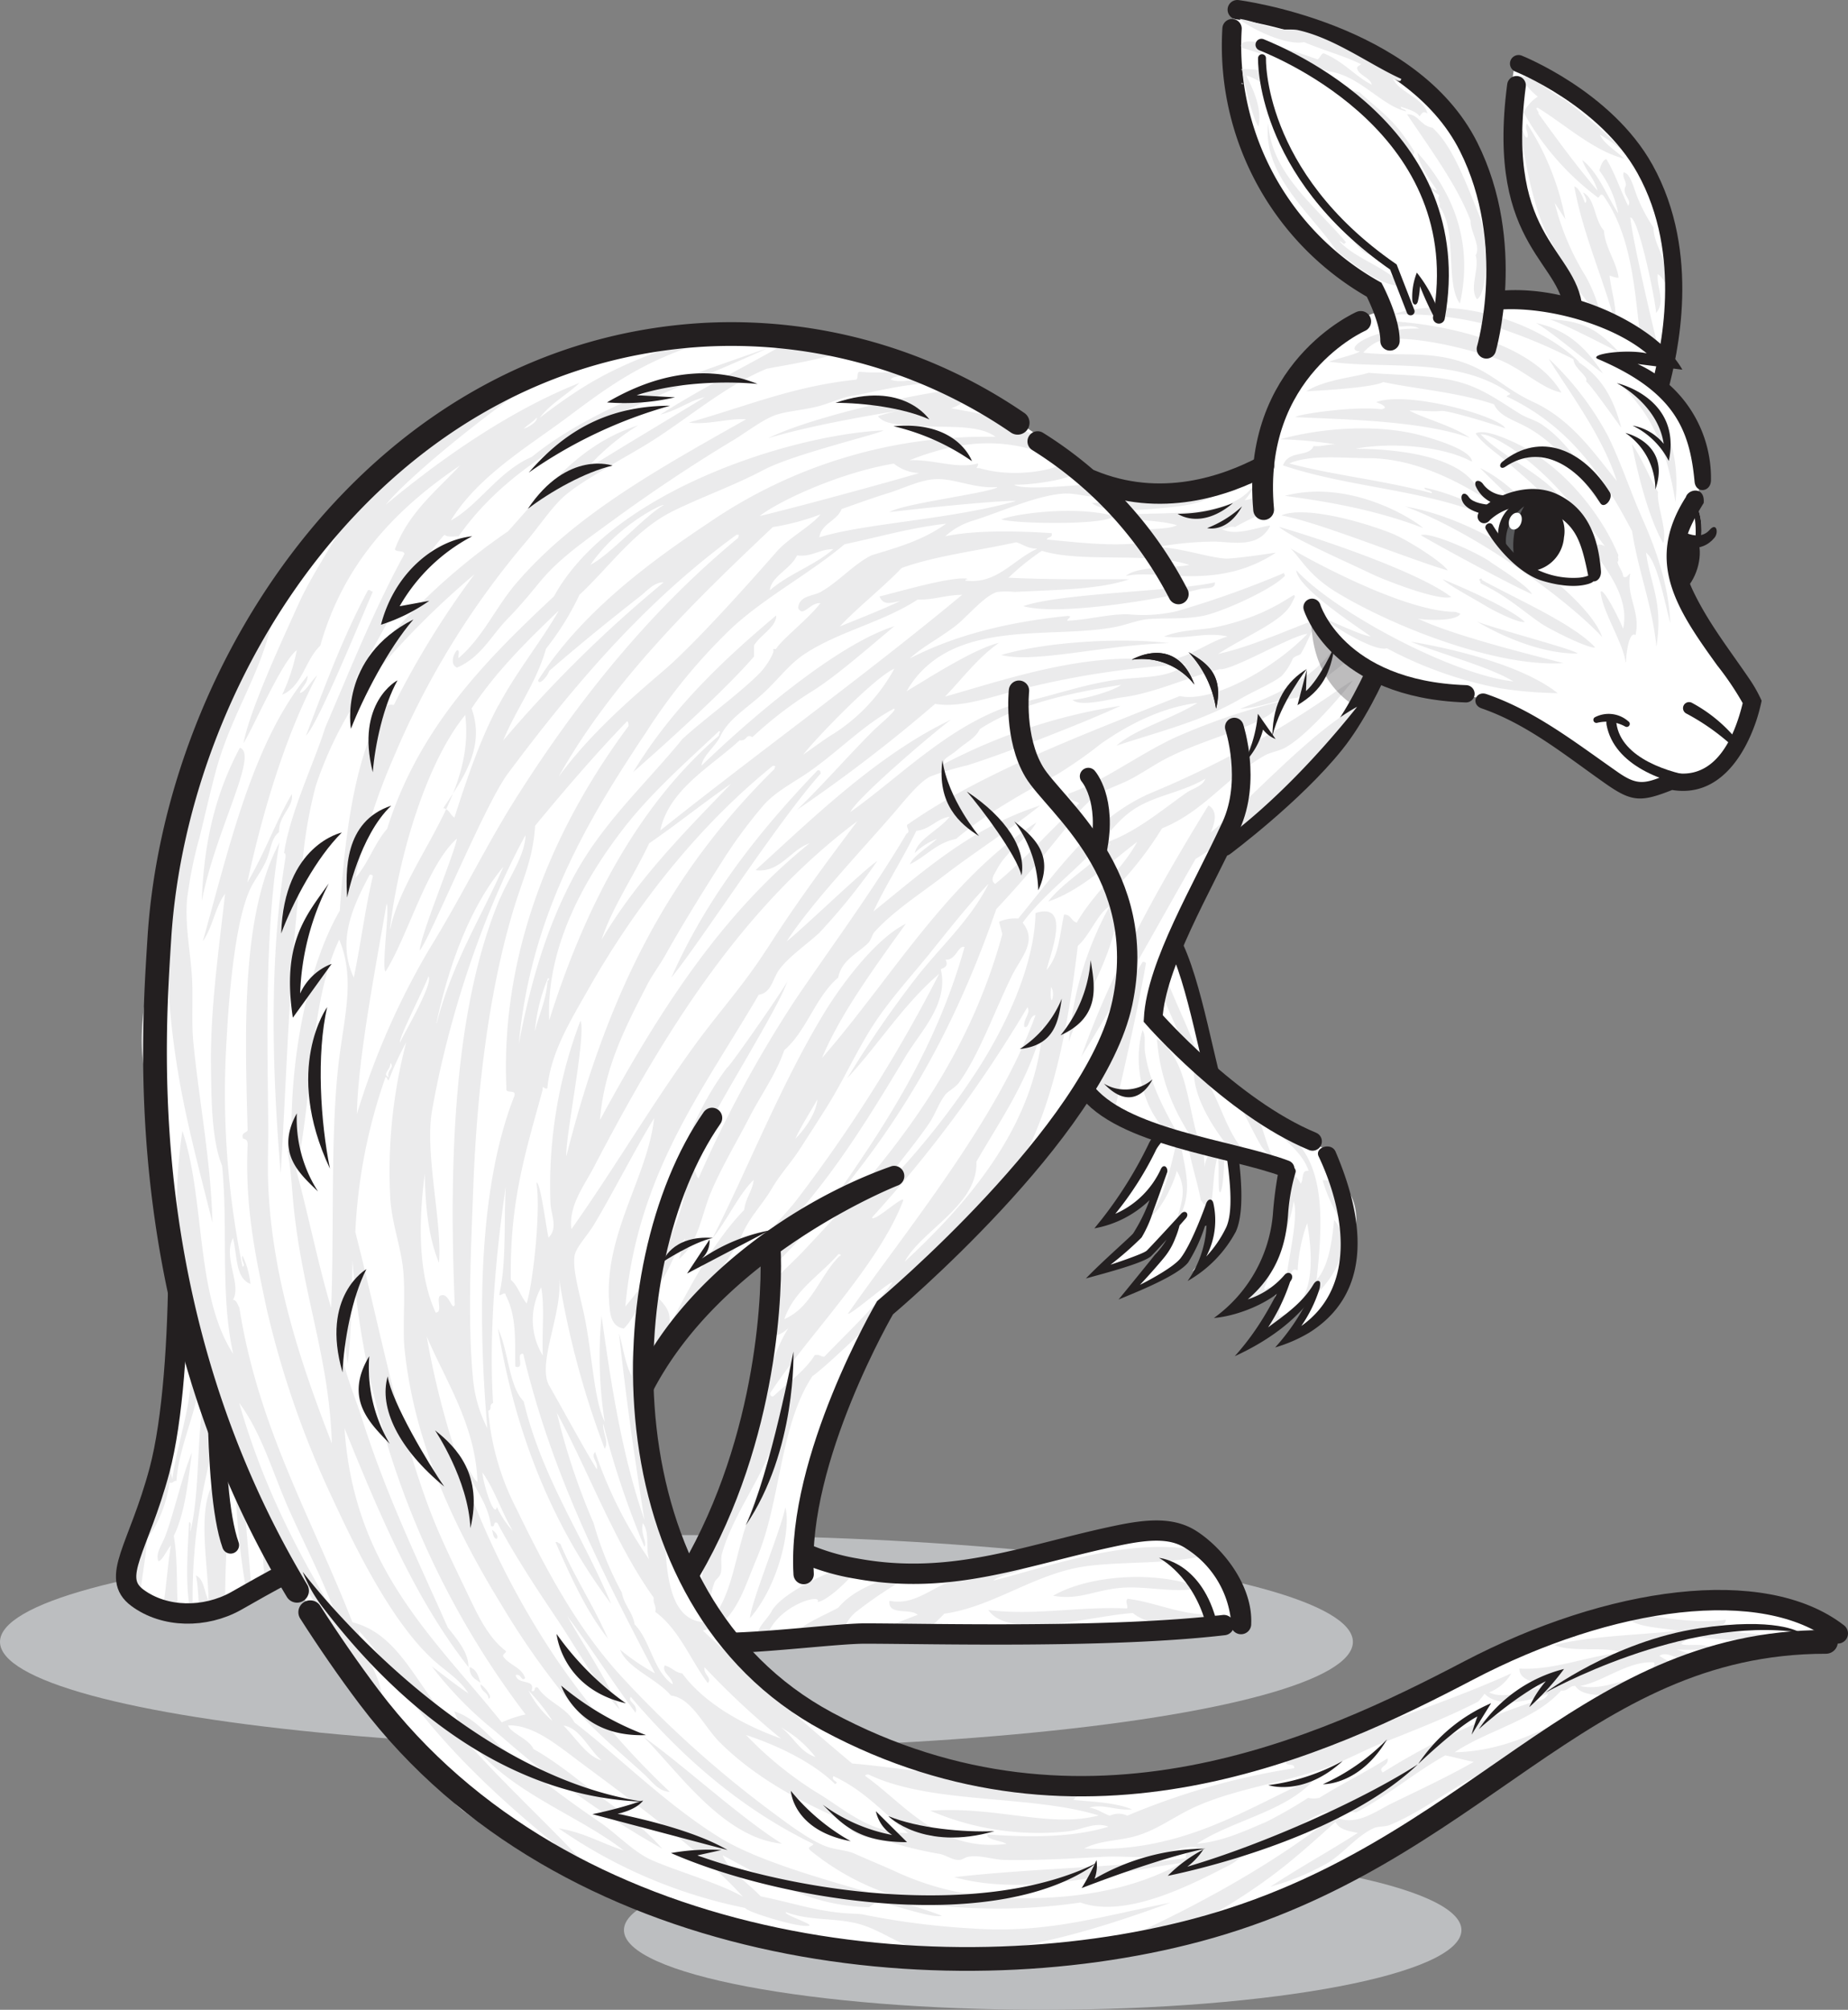 <svg xmlns="http://www.w3.org/2000/svg" xmlns:xlink="http://www.w3.org/1999/xlink" viewBox="0 0 261.5 284.38"><rect x="0" y="0" width="261.5" height="284.38" fill="#808080" stroke="none"/><defs><style>.cls-1,.cls-10,.cls-2{fill:#fff;}.cls-2,.cls-3{clip-rule:evenodd;}.cls-16,.cls-3,.cls-9{fill:#231f20;}.cls-4{isolation:isolate;}.cls-5{clip-path:url(#clip-path);}.cls-6{fill:#ebebec;}.cls-7{fill:#bcbec0;}.cls-12,.cls-13,.cls-19,.cls-20,.cls-21,.cls-25,.cls-26,.cls-27,.cls-28,.cls-29,.cls-30,.cls-8{fill:none;stroke:#231f20;stroke-linecap:round;stroke-miterlimit:3.86;}.cls-8{stroke-width:1.99px;}.cls-10,.cls-12,.cls-13,.cls-16,.cls-19,.cls-20,.cls-21,.cls-24,.cls-25,.cls-26,.cls-27,.cls-28,.cls-29,.cls-30,.cls-8{fill-rule:evenodd;}.cls-11{clip-path:url(#clip-path-2);}.cls-12{stroke-width:2.88px;}.cls-13{stroke-width:2.4px;}.cls-14{clip-path:url(#clip-path-3);}.cls-15{mix-blend-mode:multiply;opacity:0.3;}.cls-17{clip-path:url(#clip-path-4);}.cls-18{clip-path:url(#clip-path-5);}.cls-19{stroke-width:2.43px;}.cls-20{stroke-width:2.65px;}.cls-21{stroke-width:2.94px;}.cls-22{clip-path:url(#clip-path-6);}.cls-23{clip-path:url(#clip-path-7);}.cls-24{fill:#58595b;}.cls-25{stroke-width:2.74px;}.cls-26{stroke-width:1.68px;}.cls-27{stroke-width:1.12px;}.cls-28{stroke-width:2.45px;}.cls-29{stroke-width:3.36px;}.cls-30{stroke-width:2.64px;}</style><clipPath id="clip-path"><path class="cls-1" d="M173.86,159.83c.78,4.72,1.3,11.4.32,13.74-1.47,3.51-5.47,6.34-5.47,6.34a10.94,10.94,0,0,0,2.55-9.74s-2.41,7.62-4.85,9.44a26.91,26.91,0,0,1-6.52,3.13s3.25-4,4.15-5.14a48.73,48.73,0,0,0,2.76-4.67s-2.64,3.21-3.7,4.25-8.84,3.18-8.84,3.18,5.87-4.15,7.07-6,2.56-6.8,2.56-6.8C161,171.21,156,173.3,156,173.3a54.92,54.92,0,0,0,6.57-10.69c1-2.19,3.25-4.19,5.49-5.59-3.85-13.52-18.32-28.46-18.32-28.46l14.54-1.13c4.54,7.19,4.61,17.9,8.19,27.62Z"/></clipPath><clipPath id="clip-path-2"><path class="cls-2" d="M24.47,159.38s.6,33.35-1,43.67-6.36,17.63-5.88,19.67,4,6.6,11.16,5.28,19.31-10.92,26.39-13L40.55,167.18Z"/></clipPath><clipPath id="clip-path-3"><path class="cls-2" d="M182.81,63.06C168.78,74,155,68.7,155,68.7s-7.19-8.28-23.27-16.08-42.1-9.47-65,3.84S26.39,95.81,21.83,136.83c-4,36.42,12.24,80.37,32.87,107s59,35,93.09,32.87,60-21.35,65.73-26.63,25.43-19.19,45.1-17.75a3.19,3.19,0,0,0-1.92-2.88c-1.91-.72-14.63-10.08-47.5,6.47s-54,17.28-65,16.32-30.47-8.88-41-19.43-11.75-25.19-12-38.15c0,0,8.08-12.8,19.91-20.87,15.11-10.32,35-10.08,35-10.08s11-12.23,12.47-22.31-.48-13.67-.48-13.67a124.88,124.88,0,0,0,16.56-9.6c7-5,20.39-14.64,23.51-34.07Z"/></clipPath><clipPath id="clip-path-4"><path class="cls-2" d="M238.81,69.7s2.59,2,1.81,7.12l-5.91-1.36.83-4.31Z"/></clipPath><clipPath id="clip-path-5"><path class="cls-2" d="M233,58.35s4.46-6.91,4.17-17.66c-.4-15.29-7.37-24.57-22.74-32,0,0-3,13.8,2.06,24,4.38,8.81,7.14,9,5.47,15.85C224.67,51.52,233,58.35,233,58.35Z"/></clipPath><clipPath id="clip-path-6"><path class="cls-2" d="M209.77,73.12s2.76,6.14,7.62,8.16,8.11.1,8.11.1.12-7.25-5.66-9.95A9.06,9.06,0,0,0,209.77,73.12Z"/></clipPath><clipPath id="clip-path-7"><path class="cls-3" d="M212,75.23a5.21,5.21,0,0,1,5.31-4.81,4.8,4.8,0,0,1,4,5.62A5.21,5.21,0,0,1,216,80.85C213.46,80.62,211.65,78.11,212,75.23Z"/></clipPath></defs><g class="cls-4"><g id="Foreground"><path class="cls-1" d="M173.86,159.83c.78,4.72,1.3,11.4.32,13.74-1.47,3.51-5.47,6.34-5.47,6.34a10.94,10.94,0,0,0,2.55-9.74s-2.41,7.62-4.85,9.44a26.91,26.91,0,0,1-6.52,3.13s3.25-4,4.15-5.14a48.73,48.73,0,0,0,2.76-4.67s-2.64,3.21-3.7,4.25-8.84,3.18-8.84,3.18,5.87-4.15,7.07-6,2.56-6.8,2.56-6.8C161,171.21,156,173.3,156,173.3a54.92,54.92,0,0,0,6.57-10.69c1-2.19,3.25-4.19,5.49-5.59-3.85-13.52-18.32-28.46-18.32-28.46l14.54-1.13c4.54,7.19,4.61,17.9,8.19,27.62Z"/><g class="cls-5"><path class="cls-6" d="M172.34,163.52c-1,3.09-.3,7.09-2.08,10.74a17.67,17.67,0,0,1,.57-3.52c-.54-.27-.61-.62-.92-.92-.53-3.2-2.42-8-2-11.76.15-1.49.61-4.7,2.21-5.74,0,0,0,9.14.35,12.79a4,4,0,0,1,1.83-3c.25-.83-1.72-6.76-.71-7.69,2.47,4.51,1.57,14.8,1,14.27C172.32,168.42,172.55,164.86,172.34,163.52Zm-6,9.67c.82-2.95,1.73-4.91.17-7.52-.28,1.57-2.49,6.1-3.75,6.36,2.76-3.67,3.65-11.28,4.2-11.83C167,164.34,169.58,168.26,166.33,173.19Zm-1-34c2.18,5.52,5.31,10.89,5.49,16.69-1.48-5.35-6.3-13.29-7.38-18.7C163.75,136.83,165,139.27,165.34,139.23Zm.06,6.24c-2.45-1.18-5.23-6.65-4.66-8.87.82-.26,1.57,1.53,1.58,1.75C163.48,140.22,163.85,142.94,165.4,145.47Z"/></g><path class="cls-7" d="M88.29,273.1c0-6.23,26.53-11.28,59.25-11.28s59.26,5.05,59.26,11.28-26.53,11.28-59.26,11.28S88.29,279.33,88.29,273.1Z"/><ellipse class="cls-7" cx="95.72" cy="232.32" rx="95.72" ry="15.11"/><path class="cls-8" d="M150.86,129.63c4.39,5.26,16,19.55,17,26.13"/><path class="cls-8" d="M165.94,132.92c3.24,5.86,5.09,19,6.86,23.31"/><path class="cls-9" d="M166.31,175.2a9.68,9.68,0,0,1-1.47,2.6c-.64.81-2.47,2.89-3.53,4,1.85-.93,4.81-2.59,5.73-3.75,1.64-2.1,3.58-7.6,3.6-7.65.25-.82.86-.89,1.05-.18a11,11,0,0,1-1,7.57,16.44,16.44,0,0,0,2.83-4.14c1.46-3.24-.14-10.94-.7-15.24-.13-1,1.44-1.37,1.6-.33.67,4.07,2.15,12.44.46,16.18a17.55,17.55,0,0,1-6.83,7,14.84,14.84,0,0,0,2.68-7.92c-.1.29-.14-.07-.25.22a22.52,22.52,0,0,1-2.34,5.06c-1.52,1.95-7.64,4.33-9.86,5.26,0,0,3.85-4.69,5.12-6.31a11.53,11.53,0,0,0,1.68-2.18c-.89,1-1.75,1.91-2.16,2.32-1.1,1.09-7.91,2.79-9.26,3.19,2.24-2.35,6.28-5.86,6.69-6.38a24.43,24.43,0,0,0,2.32-4.71,15.06,15.06,0,0,1-7.81,4l1-1.24a58.15,58.15,0,0,0,6.65-10.65c.67-1.55,2.78-3.34,4.59-4.8.83-.63,1.65.57,1,1.06-1.36,1.08-4,3.29-4.61,4.72a46.55,46.55,0,0,1-5.67,8.85,12.66,12.66,0,0,0,6.44-6.32c.37-.8,1-.33.92.38,0,0-1.44,4.08-2,5.57a16.89,16.89,0,0,1-1.64,3.72,46.59,46.59,0,0,1-4.39,3.85s4.64-1.51,5.13-2c1-1,4.84-5.2,4.84-5.2.58-.66,1.25,0,.67.65l-.88,1A12.68,12.68,0,0,1,166.31,175.2Z"/><path class="cls-10" d="M24.47,159.38s.6,33.35-1,43.67-6.36,17.63-5.88,19.67,4,6.6,11.16,5.28,19.31-10.92,26.39-13L40.55,167.18Z"/><g class="cls-11"><path class="cls-6" d="M42.6,183.58c1.11,0,1,1.35,1.78,1.78,0,3.67-2,4.89-3,8s-1.59,8.66-2.18,11.81c-.69,3.68,1.63,7,1.39,11.36,1-1.53,1.06-4.1.59-6.24,3.49,2.63,2.95,11.53.79,15.37-.89-1.29-.88-3.61-1-5.79-.8,1.85-.17,5.3-.79,7.35-.73-1.48-.42-4.13-.59-6.23-.64,1.06-.72,2.75-1.39,3.78,2.42,4.8,3.32,13.46-.4,17.6a20,20,0,0,0,0-5.57c-.28-.65-1.32-.44-1.78-.89-2.08-2.61-.81-7.63-1.79-11.36.44-.12.29.43.6.45a111.57,111.57,0,0,1-1.59-18.94c0-2.57.72-4.72,1-7.13.25-2.15.06-4.75.2-6.68.61-8.43,3-16,4-23.84,1.79.8.1,6.26.39,8,.12.7.93,1.23,1,1.78.37,3.12-2.14,6.86-3.17,11.36-.65,2.84-.52,5.24-1,8.25a70.94,70.94,0,0,0-1.19,10c-.08,6.23,1,13.23,1.19,19.16.05,1.27,1.52,2.91,1.79,4.9,1.62-3.64-.22-7.59-.2-11.36,0-2.29.7-4.67.59-7.35a50.07,50.07,0,0,0-.79-7.8c.74-.09.7.7,1.19.89C38.84,199.31,38.32,187.86,42.6,183.58Zm-8.38-12.83c2,3.54-.86,16.11-2.25,18.63C31.35,186.15,33.86,174.37,34.22,170.75Zm-.7,23.43c.15,4.35-1.08,9.23-1,14.48.07,4.49-.48,9.29-.6,13.81-.1,3.82-.17,8.09.79,11.81.51,1.95,1.91,3.45.6,5.79-2.22-.08-3.59-2.13-3-4.67-2.75-2.25-1.78-8.61-2.58-12.48,1.18.53,1.16,2.41,1.78,3.56-.06-5.35-1.77-13.39,1-17.15C31.28,204.61,32.26,199,33.52,194.18Zm-2-3.12c2.4,1.63,0,5-.6,7.13s-.59,4.46-1,6.91-1,4.67-1.39,6.9a75.62,75.62,0,0,0-1.19,17.38c-1.27-3.32-.8-9.78-.59-14,.44,0,.08.94.2,1.33C28.92,208.3,26.94,197,31.54,191.06Zm0-26.73c2.36,7.74.13,19-3.77,23.84,2.69,7.37-2.35,14.62-2.78,21.38-.47-.09-.43.41-1,.23a17.4,17.4,0,0,1-3.17,8c-.19,4.64-3,14.24,1,16.48-.09-2.41-.61-5.7-.59-8.91.86,1,.94,2.8,1.38,4.23.88-3.25,1-7.37,1.59-10.91-.56.63-1.27,2.27-1.78,2.22-.42-1.13.53-2.33,1-3.56,1.33-3.61,2.31-8.29,3.76-11.81-.56,4.27-1,8.64-2.57,11.81.93,5.12-.18,12.53,1.78,16.49.51.17,1.92.5,2.38,0,.74,2.11-3,2.06-4,1.11-.17.4-.52.61-.6,1.11-.9-.1-1.35-.71-2.18-.89a9.21,9.21,0,0,0,1.59,4.68c-.38,1-2.06.68-2.38-.22-1.65,3.34-6.9.15-7.54-2.9s.17-6.92-.19-10c1.43,4.55,2.92,7.7,4.56,12,.89.26,1.47.86,2.57.89a19.47,19.47,0,0,1-2-2.9c-.15-1.21.31-1.73.2-2.89-2.17-2.07-1.78-7.9-.79-11.14-1.39.23-2.07,3.16-3.77,3.78,2.37-5.88,7.6-9.71,7.53-17.6,2.55-7,2.61-18.43,2-27.17-.32,1.58-.15,4.06-.79,6a33.11,33.11,0,0,1,0-8c-.89,2.17-1.33,5.75-2.38,8.24-.31.74-1.42,2.69-1.78,2.46,2.36-7.24,1.82-17,3-24.29.86-.31,1.31,1,1.59,0,2,4.39-.16,10.32.39,15.15.27-1.11.62-2.13,1.59-2.45.74.13,1,.78,1.59,1.11,1.66-7.11-.09-15.43,3.37-20.27C31.75,160.12,32.1,163,31.54,164.33Zm-.6,2c.11,0,.23-.18,0-.22s-.28.34-.4.67a89.07,89.07,0,0,0-3.37,16.93c-.13,1.24-1.46,3.52-.19,4.23,1.08-.64,1.23-2.37,1.58-3.78A105.24,105.24,0,0,0,30.94,166.33Zm-6.54,43c.74-6.17,4.26-13.81,1.78-20.05a145.56,145.56,0,0,1-3,16.71C24,206.69,24.07,208.14,24.4,209.33Zm1.19-59c3.81,4.5,1.66,16.81-.2,22.27-.11-4.58-.29-9.69,0-14.92C25.52,155.32,26.16,152.57,25.59,150.3Z"/></g><path class="cls-12" d="M24,156.26c1.44,5.28,2.4,37.43-1.44,51.82-2.94,11-7,15.12-3.12,18s9.6,2.88,13.92.48,9.59-5.76,17.75-8.16"/><path class="cls-13" d="M30.71,186s-1,24.47,1.92,32.63"/><path class="cls-10" d="M182.81,63.06C168.78,74,155,68.7,155,68.7s-7.19-8.28-23.27-16.08-42.1-9.47-65,3.84S26.39,95.81,21.83,136.83c-4,36.42,12.24,80.37,32.87,107s59,35,93.09,32.87,60-21.35,65.73-26.63,25.43-19.19,45.1-17.75a3.19,3.19,0,0,0-1.92-2.88c-1.91-.72-14.63-10.08-47.5,6.47s-54,17.28-65,16.32-30.47-8.88-41-19.43-11.75-25.19-12-38.15c0,0,8.08-12.8,19.91-20.87,15.11-10.32,35-10.08,35-10.08s11-12.23,12.47-22.31-.48-13.67-.48-13.67a124.88,124.88,0,0,0,16.56-9.6c7-5,20.39-14.64,23.51-34.07Z"/><g class="cls-14"><path class="cls-10" d="M188.81,89.69s.84,4.68-4.56,9.36l.6-4.2a13.63,13.63,0,0,0-4.68,9.35l-1.8-1.92s.48,3-3.6,6.36c0,0,2.4,3.48-2.75,14.64,0,0,20.27-9.36,26.63-27.83C193.25,94,188.81,89.69,188.81,89.69Z"/><path class="cls-10" d="M92.13,180.26s2.39-3.36,8.39-5l-2.64,4.08s13.92-6.48,16.8-8.16L91.89,203.77s-1.92-13-1.68-15.6A53.47,53.47,0,0,1,92.13,180.26Z"/><path class="cls-1" d="M139.75,268.37c3.87-.36,10.52-1.44,15.11-4.75a3.93,3.93,0,0,1-1.68,3.48,62.44,62.44,0,0,1,17.28-5.52,34.09,34.09,0,0,0-4.28,3.41c13.56-3.47,24.16-9.18,34.28-15.09a26.1,26.1,0,0,1,9.94-8.23l-2,3.55.8-.47c2.12-2.05,6.7-6.13,11.61-8.24a14.52,14.52,0,0,0-3.45,3.65c20.78-11.21,30.84-12.41,44.59-6.64a218.93,218.93,0,0,0-45.1,26.87C194.81,277.66,144,300,83.25,276.94c-51.07-19.38-50.38-69.81-50.38-69.81s22.67,45.34,57.82,47.74c0,0-3.36,1.92-6.24,1.8a80.2,80.2,0,0,1,18.35,5,67.5,67.5,0,0,0-6.79.36C102.68,264.41,115.64,269.74,139.75,268.37Z"/></g><path class="cls-10" d="M173.22,104.2a10.49,10.49,0,0,1,1.8,10.44c-2.16,6.36-6.36,13.08-8.28,17.63A70.61,70.61,0,0,0,163.5,144s6.48,7.68,12.35,11.63,11.4,6.84,11.4,6.84,4.08,6.84,3.72,13.68-4.8,11.63-8,13.07l2.64-5.64s-4.2,4.44-7.56,5.4a45.26,45.26,0,0,0,3.84-7.79,23.66,23.66,0,0,1-6.95,3.83s4.19-3.72,5.15-7.43.84-9.48,1.92-11.88c0,0-8.73-2.59-16.43-4.92-9.12-2.76-11.88-7.07-11.88-7.07s6.36-11.28,6-20.64S155.22,120,155.22,120s.48-8.28-.84-10.8,4-9.92,9.9-10.4S173.22,104.2,173.22,104.2Z"/><path class="cls-10" d="M150.9,157s-9.83,12.48-13.67,16.32-13,12-13,12S112.76,205,113.72,219.12c0,0,8.39,6.24,23,3.36s23.27-7.68,30.71-5.28,8.63,12.72,8.63,12.72-16.55,1.44-27.59,1.68-25,.24-28.78.24S98.84,233.76,96.2,233s.48-5.28,2.64-11.76,8.64-18.71,9.84-30.95a100.75,100.75,0,0,0,0-21.11s5.76-6.72,18.95-9.6A108.81,108.81,0,0,1,150.9,157Z"/><path class="cls-12" d="M198.65,85.25s-4.08,12.72-9.84,19.91-15.59,14.52-15.59,14.52"/><path class="cls-6" d="M79.11,180.94c.58,4.6-3.17,12-1.4,15.11,2.17,3.8,4.57,8.28,6.74,11.86.26-1-.93-1.75-.23-2.46a60.89,60.89,0,0,0,7.64,15.21c-.54-1.52.13-3.73-.89-5.14-.4,1.44.63,2.63.22,3.35a120,120,0,0,1-5.84-17.45c-.11,1.23.85,2.57.22,3.58A123.66,123.66,0,0,1,79.11,180.94ZM41.27,163.29l0,.54A1.53,1.53,0,0,0,41.27,163.29ZM233.9,235.21c-3.6-.17-7.09,2.79-10.33,3.35,3.35.78,6.6-1.37,9.62-1.21C233.47,236.63,234.59,235.24,233.9,235.21ZM216.37,241c1-.34,2.28-.27,2.7-1.35-2.56,1-6.93,2.14-9,0a8.83,8.83,0,0,1-.9,1.12c-4.32,2.22-8.76,3.94-13.48,5.82-2.92,1.16-5.86,2.83-8.77,3.8-5.78,1.94-12.43,2.8-18,5.37-2.78,1.3-5.21,3.16-8.09,4-2.43.74-5.13.6-7.41,1.79,13.92.77,23.34-5.93,32.81-10.07-3.94,4.81-11.57,5.94-16.86,9.4,3.61-.29,6.8-1.82,9.89-3.13a63,63,0,0,0,5.84-3.36,3.51,3.51,0,0,0,1.58,0c3.14-1.94,6.54-3.63,9.66-5.59.31,1.07-1.5,1.17-.67,2A96.91,96.91,0,0,1,216.37,241Zm-7.86,8.28c-.91-.13-2.62-.63-4-.9-4.41,2.47-8.09,5.67-12.58,8.06-1.25-.12-2.21,0-2.48.89,2.84.88,5.26-1.08,7.65-2.24C200.94,253.23,205.27,251.19,208.51,249.31ZM182,249.08c.88-.24,2.66-.77,2.47-1.34a24.58,24.58,0,0,1-8.54,1.34c-5.41,2.26-12.8,3.54-19.55,4.48-1.43.19-3.51-.2-4.5,1.12,2.58.26,5.9.34,8.32,1.34-2.19.23-4.23-.86-6.07-.23,1.22.14,1.9.8,2.92,1.12a2.92,2.92,0,0,1,2.47,0,100,100,0,0,1,23.6-6.71C183.28,249.29,181.66,250.16,182,249.08Zm3-159.39c-2.08.14-10.66,5.23-12.42,5-4.38,1.06-9.23,3.44-13.94,4-1.31.17-5.77,1.4-6.87.34,1.71-.1,5.9-1.31,6.87-2.13-7.57,1.19-14.71,2.81-20,6.27-.53,1.21-2,1.92-3.14,2.91s-2.17,1.24-2,2.06a79.59,79.59,0,0,1,25.07-8.27c-4.76,2.23-16.6,6.85-21.77,8.44a40.86,40.86,0,0,0-5.17,1.57c-1.55.77-3.48,3.23-4.94,4.92-4.77,5.54-11.9,13-15.38,18.41,2.14-1.67,11-10.21,12.83-11.39a89.11,89.11,0,0,1-8.24,10.21c-1.75,1.6-4.31,3.36-5.62,5.15-1,1.36-1.07,3.27-2.92,3.58C99.52,154.19,90.2,166,88.49,184.86c4.33-5.11,8.3-11.71,9-19.69,1,0,.86,1.09,1.35,1.57a172.46,172.46,0,0,1,13.71-25.29c5.28-7.78,10.89-15.31,15.73-23.49.71-.31-.31-1.11.23-1.35,10.63-7.42,25-12.75,38.43-18.12C171.59,99.52,180.41,94.49,185,89.69Zm-36.69,37.89c2.32-3,6.62-5.29,8.6-8,.13,0,.21-.12.16-.23l-.16.23c-.3.1-.85,0-.74-.23,4.52-1.51,8.25-4.75,11.69-7.16.91-.64,2.33-.92,2.7-2-3.38,2-7.3,2.36-10.34,4.48-2.16,1.5-3.62,3.7-5.4,5.59-3.32,3.54-7.34,6.52-10.11,10.3,2.14,2.69-.24,4.87-1.57,7.6-2.5,5.13-4.6,11.07-7.42,15-.55.77-1.62,1.25-2,1.79-.9,1.18-1.39,2.76-2.25,4-2.46,3.62-5.34,6.71-7.19,9.85a108.76,108.76,0,0,0,13.48-16.56c3.74-5.59,8.62-14.93,8.77-23.05,5.19-1.66,2,6,1.57,8.06,1.79-2.12,1.77-4.66,2.47-7.83,1-.06,1,.94,1.8,1.12,2.36-4.14,6.55-7.65,8.54-11.42C157,122.09,152.89,126.06,148.28,127.58ZM169.4,261.39c-2.51-.32-4.5,1.2-7,1.34-1.93.12-4.09-.12-6.3,0-4.53.26-9.59.52-13.71.45-1.85,0-3.7-.77-5.39-.45-.57.11-.78.45-1.35.45-1,0-1.77-.74-2.92-.9a52.18,52.18,0,0,1-6.52-1.56c-2.09-.53-4.31-.56-5.84-1.79.66-.33.83.25,1.12-.45-7.47-3.06-14.36-6.72-19.55-11.86-2.38-2.35-4.06-6.37-7-6.71-2-2.4-6.19-3.84-7.19-6.49a31.79,31.79,0,0,0,4.94,3.36c-7.31-14-14.57-28-18.65-45.21-1.17-.19.35,2.29-1.12,1.79-.09-3.13.28-7-1.35-10.06-.06-.79-1,.4-.9-.23,1-4.39.62-10.23.9-15.21-1.41,9.52-2.42,20.79-1.8,30.65-.72.38,0,.79-.68,1.12a36.54,36.54,0,0,0,4,13.87c4.35,9,8.85,17.27,15.06,23.95A152.85,152.85,0,0,0,108.72,256c2.6,1.93,5.42,4.1,7.87,5.14,1.4.6,3,.59,4.27,1.12,1.47.66,4.31,1.85,5.57,2.42a40.29,40.29,0,0,0,16,3.85c8.62.35,17.64-.89,24.72-4.92-10.26,1.39-21.84,4.83-32.13,2,11.55-1.3,22.65-1.32,32.81-2.69C167.62,261.82,168.67,262.06,169.4,261.39ZM159.74,96c3.74-.28,5.93-.36,8.09-2a121.69,121.69,0,0,0-22.7,3.36c-4.69,1.16-9,2.86-12.81,2.24a215.53,215.53,0,0,1-19.55,15c3.49-3.35,7.3-7.72,10.78-11.19.81-.8,3.65-3.14,2.93-3.13-4.1,2.16-7.63,5.82-11.69,8.72-2.25,1.61-4.91,2.87-6.74,4.93a68.64,68.64,0,0,0-6.07,8.28c-2.66,4.19-5.45,8.67-7.87,13-.85,1.5-2,3-2.7,4.47-2.91,5.67-5.93,11.44-6.51,18.8,8.07-14.87,16.93-28.94,29.66-39.16-2.72.94-4.25,4.26-7.64,3.8,8.07-7.34,17.23-16.32,27.67-21.3-2,1.41-13.28,11-14.27,13.08,7.11-5,14.57-12.94,24.14-15.5C149.13,98.46,154.26,96.43,159.74,96Zm-9.56-30.81c-7.37-3.54-14.08-3-21.46-.07,3.56-.12,6.7,1.29,9.67.45.14.48-.64.71.22.67C144.52,68,151.53,65.86,150.18,65.22Zm6.64,193.26c-1.91-.69-3.69.44-5.62.67a38.78,38.78,0,0,1-19.56-2.91c9.44-.67,16.89,2.49,23.83.67-9.71-3-23.72-1.52-32.59-5.81-.18.05-.44,0-.45.22,5.73,4.08,10.4,10.78,20,9.62-.72-.48-3-.62-2.69-1.34C145.84,260,151.86,260,156.82,258.48Zm-8.09-118.82c-.12,1.4,0,1.89.09,1.89S149.23,140.36,148.73,139.66Zm-2-62c-1.3,0-1.95-.6-2.92-.9C138,78,132.49,78.62,127.6,80.36c-2.79,2.9-6,5.37-8.77,8.28,2.89-1.16,5.78-2.3,8.54-3.58-1.31.23-2.35.67-2.92-.67,2.13-.48,10.55-3,12.56-2.47-.16,0-.44.1-.42.23C141.06,82.71,143.21,79.31,146.7,77.68Zm-1.8,67.57c-.13-1,1-1.93.45-2.68a181.77,181.77,0,0,1-22,29.76c.26.76,4.65-3.38,4.42-2.39-3.49,9.2-13.82,19.51-18.81,27.23,0,.27.07.53.45.45,2-1.92,4.35-3.44,5.85-5.82.69-.16.82.23,1.35.22,3.3-3.42,6.8-6.65,9.66-10.52-.39-.2-6.34,5-6.29,4.39,7.81-11.23,21.11-27.23,26.52-42.2C145.58,143.7,145.61,145.8,144.9,145.25Zm2.67-.28c-1.88,7.75-5.92,13.34-9.44,19.46.28,6.14-7.89,9.79-10.14,14.15C136.38,170.74,146.68,159.52,147.57,145Zm-6.49-76c-3.31.24-6-1.25-8.76-1.12-2.18.11-4.59,1.34-6.74,2s-4.43,1.49-6.52,2.23c-.68,1.72-2.83,2-3.15,4,6.43-2,18.56-2.5,27.8-5.13-.87-.17-9.72.6-17.88,1.56C127.72,71.28,138.91,69.92,141.08,69ZM130.3,258.7c.34.57,1.36,1.62,2.24.9C131.74,259.49,131.15,258,130.3,258.7Zm5.84-174.53c-2.28,0-3.92.72-6.29.67-5,3.26-11.36,4.55-16.19,7.83-2.09,1.43-3.81,3.78-5.84,5.59-2.38,2.14-4.69,3.48-5.84,5.82-.68,1.49-2.61,2.92-2.7,4.25,7-6.79,19.24-17.2,27.27-19.72-4.32,3.6-8.5,7.3-12,9.43a55.13,55.13,0,0,0-8.09,6.27c-.94-.58-.69.6-1.8.44-4.09,3.76-10,6.94-11.23,12.76C107.54,106.27,122.29,95.66,136.14,84.17Zm-12.81-5.6c4.15-1.25,7.34-2.19,10.56-4.47-5.18.59-9.62,1.91-14.38,2.91-5,4.19-10.85,7.24-15.73,11.63a79.83,79.83,0,0,0-12.37,15c-8.39,12.54-16.33,26-18,44.09,1.73-9.08,4-16.4,7.41-23,4.09-8,10.39-13.6,15.73-20.14,2.66-2.51,8.21-6.53,11-9.4.92-.94,2.3-3.16,1.79-3.35h.45c1-1.53,4.55-4.22,6.3-6.49-1.43-.17-2.48,2.12-3.15.67.18-1.76,2-1.63,3.15-2.24C118.68,82.34,120.78,79.83,123.33,78.57Zm6.74-11.63a6.2,6.2,0,0,1-3.59-1.34c-7.24,1.18-15.9,5.05-19,7.42C112.53,71.83,125.47,68.3,130.07,66.94ZM128.5,259.37c-3.39-2.81-6.3-6.11-10.56-8.05-.43.75,1,.73.22,1.12-3.2-3.16-8.36-5.55-12.59-6.94a51.69,51.69,0,0,0,9.89,8.06C119.57,256,122.87,259.34,128.5,259.37Zm-11,8.28c1.85.25,3.6,1.78,5.61,1.12C121.46,268.45,118.3,267.33,117.49,267.65Zm.43-163.81a25.36,25.36,0,0,0,8.63-9.23c-3,1.32-11.69,10.51-12.89,12.16C115,105.87,116.44,104.74,117.92,103.84Zm.91,73.86c.24,0,.18-.29-.22-.22-2.6,3-6.18,5-7.64,9.17C114.88,185,116,180.45,118.83,177.7Zm-.89-100c-2.06,0-2.92,1.12-5.17.89-.86,1.91-3.7,3-3.83,4.93C111.59,81.2,115.31,80,117.94,77.68Zm-9.44,56.61c4.13-6.51,8.52-12.39,12.81-18.12-16.5,12.31-27.51,30.19-37.31,49-1.4,2.68-3.58,5.44-3.15,8.73,5.79-8.17,11.19-17.34,17.08-25.51C101.47,143.48,105.26,139.39,108.5,134.29Zm4,26.85c1.39-1.38,3-3.67,3.15-5.59C114.63,157.41,113.46,159.14,112.54,161.14Zm-2.7-83c1.7-2,5-3.72,6.3-5.38a34.14,34.14,0,0,1-6.75,1.8C98.21,85.11,86.59,96.44,79.05,109.9c4.23-5.75,9.44-10.39,14.84-15S109.55,78.43,109.84,78.13Zm5.62,170.5a16.11,16.11,0,0,0-4.94-4.25C112.28,245.69,113.13,247.9,115.46,248.63Zm-5.84-139.85c0-.28.35-.46-.23-.45-10.3,8.34-19.19,19.42-26.07,31.55-2.57,4.54-5.37,9-5.84,14.1-.49.14-.71-.63-.67.23-2.53,9.2-4.64,15.81-4.5,26.85,1,.82,1.39,2.34,2.25,3.35,1-3.47,2-13.53,1.37-17.11.65-.27,1.68,8.83,1.78,7.72,1.26-1.3.34-3.05.22-4.7a65.51,65.51,0,0,1,4.24-25.93c.84,2-2.17,16.49-2,19.19C86.25,139.35,95.36,122.78,109.62,108.78Zm-4.5,108.53c1.28-4.2,3.14-8.14,3.82-11.86-1.78,4.57-5.3,9.28-6.74,14.32-.25.88.07,2.12-.22,2.91-.21.56-.74.77-.9,1.34a8.12,8.12,0,0,0-.23,4.92C103.3,225.89,103.9,221.35,105.12,217.31Zm5.4,28.64a111.8,111.8,0,0,1-10.79-10.07c-.22,1,1.15,1.53.45,2.24-2.48-3.35-4.06-7.6-7.42-10.07.18-.92-.34-1.15-.22-2-5.54-7.76-9.06-17.53-13.71-26.18A94.39,94.39,0,0,0,84,215.52a47.51,47.51,0,0,0,4,9.84c.31,1.79,1.51,2.68,1.8,4.48,2.28,2.35,2.63,6.63,5.4,8.5-.08-1.11-1.64-1.71-1.13-2.68,1,.24,1.43,1,2.47,1.12C99.76,241.15,105.45,244.2,110.52,246ZM104.45,76.11c0-.28.35-.46-.22-.45-12.78,9.3-22.82,21-32.38,33.82-3.34,4.5-11.26,23.93-12.47,25,.23-2.52,4.86-13.49,5.28-15.83-4.24,3.76-7,13.94-10.1,18.82-.61-.44.63-9,.14-9.59-1.23,7.29-4.11,22-4.19,29.73a107.16,107.16,0,0,1,10.34-23.49c4.46-7.22,8-14.64,12.36-21.49C82,98.79,92.08,86.34,104.45,76.11Zm-2.7,28c-.08-.38.34-.57,0-.67-4.48,4.25-9.78,8.83-13.93,14.32-5.31,7-10.54,16.4-10.11,26.63C82.85,128,90.52,113.68,101.75,104.08Zm1.8,6.72c-4,2.75-7.7,5.75-11.69,8.5-2.12,4.52-5.3,9.18-6.74,13.65C90.15,124.45,96.91,117.68,103.55,110.8ZM93.93,71.46c0-.29-6.48,2.75-10.38,8.46C86.38,78.49,91.21,73,93.93,71.46ZM91.64,183.3c-1.38,1.31-2,3.36-3.37,4.69-1.57-.25-1.89-1.67-2-2.91-1.12-10.07,5.37-18.38,6.29-26.85C90,162.37,87,168.31,84.22,173c-1,1.75-2.72,3.45-2.92,4.7-.34,2.19,1,6.26,1.57,9.4,1,5.43,1.23,11.07,2.7,14.1a60.44,60.44,0,0,1-.45-15c1.34,9.54,2.83,19.5,6.07,28.87-1.51-9.52-2.61-17.31-3.6-26.41.59,2,.88,4.36,1.8,6.05C89.16,190.63,90.92,186.32,91.64,183.3Zm-2.7-80.56c0-.26,0-.64-.22-.67-4.55,4.72-8.83,9.71-13,14.77-.29,4.63-1.71,7.48-2.92,11.41-3.49,11.32-5.31,25.49-5.84,40.05-.32,8.58-.82,18.8,0,27.08a19.28,19.28,0,0,0,2,6.71c-1.33-15.31-1.35-33.88,3.82-47,.33-1.08-1.29-.2-1.12-1.12C70.74,133.51,79.33,115.64,88.94,102.74ZM85.12,249.08c-1.79-1.53-3.09-4.63-5.39-4.92C81.38,245.8,83.09,248.56,85.12,249.08ZM77.48,138.77c.35,0,.16-.66,0-.23a25.75,25.75,0,0,0-1.8,7.39C76.36,143.28,77.31,141.45,77.48,138.77Zm-.67,53c-.15-3.14.29-6.86-.23-9.62A9.6,9.6,0,0,0,76.81,191.8Zm1.34,51.69a26.91,26.91,0,0,0-3.37-4.25A14.09,14.09,0,0,0,78.15,243.49Zm-4-182.82c.77-.21,2-1.09,1.8-1.56C75.41,59.73,74.66,60.1,74.11,60.67Zm-3.6,39.16c2.63-4.9,6.06-9.09,8.54-13.43-4.46,4.28-8.88,8.61-12.36,13.88,2.07,5.71-1.55,10.35-4,14.1.84.13,1,1,1.57,1.34C66.09,110.15,67.9,104.71,70.51,99.83Zm.23,27.3c1.24-2.94,3.5-6,3.59-8.95-5.8,10.58-10.89,25.49-13.26,39.16-1,6,1.51,15.88,1,21.36-1.34-3.26-1.92-7.32-2-12.6-.87,6.66-1,14.17,1.54,19.66,1.15,0-.2-2.45.9-2.46,1-.21,1.45,2.32,1.8,1.34C63.45,163.48,64.37,142.25,70.74,127.13ZM71,243.71a16.87,16.87,0,0,1,3.37-1.12,121.68,121.68,0,0,1-24.49-64.22c-.12,5.15-.15,10.39-.68,14.55-.41-2.28-.38-5-1.12-6.94-.42,6.33,1.64,10,3.15,14.77,3.44,10.86,7.9,20,12.13,29.53,1.19,1.52,3,3.58,2.92,5.6-7.52-9.59-12.6-21.61-17.53-33.79C50.06,222,61.52,231.86,71,243.71Zm-.67-30.43a13.15,13.15,0,0,0,2.25,3.36C71,214,70,210.79,68.27,208.36,68.34,209.91,69.94,214.91,70.29,213.28Zm-8.54-68.47c2.21-8.65,6.45-15.29,9.44-22.16C66.47,128.32,63.42,136.85,61.75,144.81Zm-6.57-13.38c2.08-9.57,12.07-18.65,10.61-30.26C60.36,107.85,56.4,121.11,55.18,131.43Zm1.4,16.06c.44-1.07,4.82-8.46,4-9.34C60.25,139.39,56.52,146.61,56.58,147.49ZM55,152.42c-.34-.95.93-1.44.22-2C55.36,151.27,54,152,55,152.42ZM52.76,124c0-.18-.19-.26-.45-.23-2.18,4.13-4.76,9.22-2.25,14.55C51.05,133.64,51.66,128.57,52.76,124ZM48,149.73c.85-6.5,2.2-11.45,0-16.78-4.26,9-3.71,22.26-6.07,32.67,1.47,5.32,3.32,14.25,4.93,19.43C47.31,174.12,46.71,159.86,48,149.73ZM124,269.22c-.2,0-1,.7-1.12.64-8.39-.18-14.38-4.06-20.63-7.35.79,2.05,3.66,4,5.4,5.82,5,1,8.33,2.32,13.48,2.46a7.81,7.81,0,0,1,1.57.22,107.5,107.5,0,0,0,14.7,1.85c10.63.77,18-1.62,28.23-3.64-8.23,3-20.83,7.29-31.24,6.94a34.12,34.12,0,0,1-3.82-.23c-3.11-.48-6-3-9.44-3.8s-6.63-.34-9.89-1.57c-.64.29,4.34,1.84,3.13,1.94-1.72.22-9-2.1-8.88-2.52A70.61,70.61,0,0,1,79.05,258.7c3.55.57,6.1,2.14,9.22,3.14-7.7-6-20-9.38-24-19.69,2.87.89,4.77,3.41,7,5.37A164,164,0,0,0,85.12,258c2.33,1.67,4.6,4.06,7,5.15,3.2,1.46,9.81,3.35,13,5.24-5.13-5.83-15.84-13.7-23.1-19.11-3.25-2.42-6.58-5.24-10.12-5.15.33,1.09,2.91,1.88,3.6,3.36,3.39,1.88,6.36,4.47,9.44,6.71s6.3,4.5,8.76,7.38a131.22,131.22,0,0,1-13.48-8.72c-3.69-2.2-7-5.24-10.34-8.06a53.19,53.19,0,0,1-8.77-9c1.73,1.26,3.37,2.62,5.17,3.8-1.24-2-3.18-3.09-4.94-4.7-5.38-4.88-10.25-14.12-14.16-22.6a133.37,133.37,0,0,1-9.44-27.07c-1.5-7.08-3.1-14.26-2.7-23.27,0-.88-.47-.7-.67-.9-.24-.83.47-.72.67-1.12-.42-15.13-.82-30.68,4.5-40.72-2.13,12.53-1.69,27.57-1.58,40.5,0,2.65-.11,5.38,0,8.06.59,13.61,4.9,25.88,9,36.47-.37-12.05-4.07-20.8-5.39-33.34-.28-2.69-.35-5.29-.9-8.06.38,0,.58.1.65.36-.58-12.57,2.13-26.41,6.77-34.37.67-10.16,2-21.61,6.29-28.87a2,2,0,0,1,1.35-.22A124.25,124.25,0,0,1,67.14,81.26,119,119,0,0,0,54.56,93.57a53.59,53.59,0,0,0-9.89,17.67,64.42,64.42,0,0,0-1.8,10.07c-1.83,13.54-2.24,29.62-3.15,44.76-1.11-13.36-1.78-29.53.68-44.76.09-.43-.16-.81-.23-.45C41,115,44.61,107.57,46,103c3.59-8.35,7-16.91,11.23-24.61-.08-.59-1.14-.2-1.35-.67,1.89-5.13,5.83-8.23,9.22-11.86-9,6.08-16.46,13.75-19.78,25.51-2.15,2-2.5,5.71-5.39,6.93A27.19,27.19,0,0,0,42,92c-2,1.38-6,10.62-7.54,13.16.87-4.76,5.67-15,7.76-19.65s5.23-8.79,7.2-13.2c4-4.42,23.7-17.65,28.82-20.17-10.68,7.2-20.73,15.69-23.65,19.27C62.2,65.08,71.93,58.17,82,54.18c-1.82,1.71-4.11,2.93-5.62,4.93,7.68-5.86,11.7-7.68,21.76-11.17-2.57.06,9.86-1.46,7.8-1.2-13.19,3-18.38,6.87-25.74,12.37-5.6,4.17-12.57,8.29-16.41,14.54,3.85-2.06,6.77-7,11.46-9,9-7.26,21.44-11.18,33.49-15.44C92.59,56.62,74.56,62.09,64.89,75.89c-.7,0-1.65.15-2-.23-5.31,6-8.6,14.12-13,21a88.49,88.49,0,0,1,22-21.48c5.3-5.85,10-12.33,18.43-15a31.42,31.42,0,0,0-7.42,6.27C88.41,63,94.12,59.63,99.73,56.2c-2.2.5-3.71,1.83-6.29,2.46,5.27-3.37,10.71-6.13,16.18-9.18,5.32-3,7.22-1.54,11.53-.82-.84,1.53-9.34,2.89-12.65,3.51-5.81,2.42-10.66,6.64-16,10.07-2.12,1.37-4.49,2.63-6.74,4S81.11,69,79.5,70.52c-1.77,1.72-3.31,4.1-5.17,6.26a117,117,0,0,0-18.65,30.44,83.78,83.78,0,0,0-5.39,17c1.79-2,2.7-4.92,4.49-6.94C59.26,103,68.64,93.49,78.38,84.39,86.57,69.49,112,61.5,125,60.9c-.44.46-12.67,3.33-16.94,5.59s-8.68,3.78-12.81,5.82c-5.45,2.68-9,7.9-13.26,11.86a39,39,0,0,1-4.72,7.61c-1.42,4.93-4.21,8.49-6.07,13a179.69,179.69,0,0,1,22.7-22.37c-1.29-.07-2.29,1.16-3.37,2-4.14,3.24-8.78,7-12.81,10.52-.15.62-1.43,2.18-1.58,1.34,5.81-9.13,14.81-16.11,24.27-22.38a69.37,69.37,0,0,1,40.46-12.08c-2.5-1.89-7.44-1.21-11.46-1.57-1.85-.16-4.22-.12-5.17-1.34a19.58,19.58,0,0,1,3.59-.89s-12.06,1.83-19.14,4c6.48-3.24,23.85-7,27.46-6.9-3.5-2.21-12.2.39-15.51.89-1.57.24-3.39,1.15-5.17,1.57-2,.47-4.15.63-5.62,1.12-1.8.59-4,2.32-6.06,3.58C98,65.74,92,69.77,86.69,73.65c-3.85,2.83-7.56,5.34-10.33,8.73-1.5,1.82-2.84,3.45-4.5,5.14-2.36,2.42-3.81,5.5-7.19,6.94-1-.4-.57-1.88,0-2.46.49,0,.1.79.22,1.12,3.49-3,5.24-7.17,8.1-10.52,8.39-9.85,20.67-16.52,32.58-23.27-2.09-.22-5.76.87-8.09.45,8-2.23,14.74-5.14,23.6-6.05.51-.09,0-1.22.68-1.11,2.72.2,3.37,0,6.29,0-.19.86-1.67.43-2,1.11,1.78.58,4-.33,6.06-.22.55-.54,7.57,2.63,2.48,4.25,3.56.71,5.36.77,8.42,2.42,2.66.72,8.21,4.05,9.5,6.22.7,1.15-6.21,2.27-9,2.18,1.12.89,9.6,0,10.87-.08-.07.53-.69.5-.89.9,1,.43,2.56.28,3.59.67-1.91.78-4.61-.42-6.74-.22-4.06.37-8.68,2.59-12.59,3.8a10.25,10.25,0,0,0-4,2.24c4.23-.91,10.34-.76,15.06-.45.19.72-.59.46-.68.9,4.33.4,10.37,1.18,15.06.22-.47-1-2.56-.44-3.37-1.12,2.08-.89,5-.32,6.74-1.12-2.7-.81-6.42-.61-9.21-1.34,6.45-.79,16.49.76,20-4.25A8.4,8.4,0,0,1,175,67.16c1-1,1.79.08,2.92,0,3-.21,5-3.08,7.64-4-2,2.45-3.81,5-7.64,5.6-.8.47-1.17,1.37-1.8,2,1.36-.07,1.84-1,2.93-1.34.67-.23.39.5.45.89.88-.91,3.36-1.78,4.94-3.13,1.21-1,2.1-3.64,3.82-1.34-.78,2.21-3.31,3.27-5.17,4.47-2.63,1.71-5.68,2.73-8.31,4.26-.93-.18-1.16.34-2,.22,1.91,1.16,5-.15,7-.45-1.59,3.17-4.92,2.41-7.84,2.29a47.45,47.45,0,0,0-8.57.84c3-.21,7.34,1.39,10,1.56,1.23.08,7.19-.84,7.19-.84-8.39,5.52-16.61,2.27-21.24,3.31,1.56-1.43,6.74-1.11,9-1.56-5.72-1.92-15.05-.23-20.9-2a35.74,35.74,0,0,0-4.72,3.81c6.71.29,10.51.19,17.08.22-4.42,1.51-10.69,1.48-16.18,1.79a12.09,12.09,0,0,0-2.48,0c-1.89.54-4.3,3.6-6.06,4.92-2.4,1.8-4.57,2.87-6.3,4.48,6.29-3.27,13.86-5.15,22.25-6,.95,0,0,.34,0,.67,3.09-.12,5.9-1,8.77-.9a21,21,0,0,0,6.74-.45,136.54,136.54,0,0,0,15.61-5.59c-.12,1.56-8.77,5.65-12,6.27-2.65.5-5.06.24-7.64.44-1.5.12-2.91.77-4.72,1.12-9.26,1.81-23.37-1.47-29.49,9.09,2.82-1.67,9.48-6,13.08-6.85-3,2.11-5.13,5-7.64,7.61,7.92-2.24,17.63-5.59,27.42-5.37,1.46,0,2.84.45,4.27.22,3.12-.51,5.64-2.62,8.31-3.36-3.19-.7-5.7.46-9,0,2.45-1,5.11-.85,7.42-1.34,9.78-2.07,12.45-6.82,10.59-3.27-1.32,2.52-6.28,4.45-10.37,7.08,4.66-1,9.89-3.44,14.61-5.15-1.38,1.51-1.87,3.46-2.92,5.15-.11.17-.91.33-1.12.67a8.16,8.16,0,0,1-1.58,2.46c-1.52,1.16-4,2.13-6.06,3.36-5.23,3-11,4.42-17.31,6.49,2.6-2.34,8-3.86,11.46-6.05-5.07.64-9.79,3.06-13.71,5.82a61.83,61.83,0,0,1-6.07,4.25c-4.87,2.69-10.12,5.56-14.38,9.18-2.81.55-4.24,2.49-6.52,3.58.43-1.15,2.63-2.46,3.82-3.58a8.7,8.7,0,0,0-3.14,2c.42-2,3.55-3.32,4.94-5.15-1.94.31-2.7,1.79-4.72,2-1.89,3.93-4.2,7.45-6.07,11.41,7.14-5.73,13.85-11.87,23.6-15C143,117.35,138,120.49,133.44,124c-3.2,2.47-6.91,4.82-9.66,7.83-.4.44-.49,1.13-.9,1.57-1.35,1.41-3.78,2.39-4.27,4.92-3.23,2.75-4.44,7.51-7.64,10.29-1.17,3.42-3.29,6.29-5,9.62s-3.92,7-5.39,10.52c-1.33,3.18-1.72,7.06-4.5,9.4.26-1,.59-2,.9-2.91-1.59,1.55-2.43,5.78-4.72,7.38,1.28,1.63,2.66,2.41,2.48,4.48-.16,1.68,4.34-9.55,10.56-15.89.19-1.68,1.14-2.6,1.35-4.25-2,1.85-3.79,5.77-5.85,8.28,4.87-9.51,9.61-21.65,15.74-31.77,2.53-4.2,7.42-10.71,11.64-12.76-4.92,6.84-9.31,12.91-11.87,19,9.89-11.34,17.52-24.93,30.34-33.34-1.29,2.32-4.28,4.06-5.62,6.71-.3.6-1,1.39-.22,2,3.82-3.06,7.93-7.77,11.91-11.42-.59-.38-1.57-.37-1.57-1.34,4.7-1.61,9.63-5.33,14.83-7.83a90.2,90.2,0,0,1,14.83-5.15c.64,1.15-2.83,2.76-4.27,3.36-3.59,1.49-7.52,2.62-11.23,4.48-1.71.85-3.24,1.93-5,2.9s-3.68,1.5-5.17,2.46a19.72,19.72,0,0,0-3.82,4c-3.26,4.11-6.63,8.16-10.34,12.09-7.54,21.76-17.51,36.52-32.4,51.44,2.6-5.39,6.41-7.06,10.38-11.84,7.1-10.16,13.76-20.76,17.53-34.23-.91-.3-1.21,1.92-2.7,1.79.43.78,0,1.12-.67,1.34,1.17,4.87-2.82,8.76-4.95,12.31-4.46,7.45-9,14.89-14.61,21.48-2.52,3-3.35,3.26-5.82,6.39,1.24-4,2.64-4.45,5.15-7.73a210.62,210.62,0,0,0,20-31.78c-5,4.25-8.57,10-13,14.77a150.84,150.84,0,0,1,9.66-14.1c3.45-4.46,7.76-8.24,10.34-13.42-2.91,3-5.55,6.42-8.32,9.84s-5.78,6.69-8.09,10.29c-2.42,3.79-4.26,8-6.74,11.86-1.17,1.85-2.37,3.73-3.59,5.6s-2.75,3.54-3.83,5.37c-1.63,2.77-3.36,4.2-4.55,7.26-.78,2-13.07,18.95-13.07,18.95s2.15,18.35,2.34,22.57c.25,5.47.52,12.7,5.85,12.75-1.71-3.73,0-10.11,1.28-13.49,4.32-10.91,7.4-23.58,10.4-28.13-.91.78-1.66,1.36-3,.78.18-.71-1-5.05,0-6.37,1.45-1.86,3.47-3.57,5.17-5.37,11.65-12.33,22.85-25.59,28.09-44.75-.12-.63-.33-1.17-.45-1.79a5.61,5.61,0,0,1,2.7-.45c5.58-6.77,10.66-14.39,19.1-17.9,17.32-7.22,27.45-15.7,28.24-15.73-2.4,3-6.68,7.87-9.58,9.46-.91.5-2,.6-2.92,1.12-5.39,3.1-8.55,7.89-14.49,10.29a49.23,49.23,0,0,1-6.19,8.06c.66,8.6-4.63,15.06-7,22.15A48,48,0,0,1,157,128.25c-1.59.88-2.78,4.09-4.49,5.59-2,16.79-5.17,29.75-14.36,39.58-3.6,2.64-20.31,19.39-23.18,21.29-4.68,7.07-4.45,17.65-7.86,25.73-1.67,3.95-2.55,7.3-5.4,9.62-.68.29-1.52.42-2.24.67,6.89,6.41,13.86,12.75,21.12,18.8,6.54.5,29.25,4,32.67,3.78,7.57-.56,15.72-.72,36.33-7.36,8.26-2.89,16.58-5.72,24.27-9.17a6.24,6.24,0,0,1-3.14,2.68c1.88,1,5-.11,7.19-.67-.77-1.1-2.85-.9-2.92-2.69,5.13.28,10-1.94,14.6-2.23-2.2-1-7.4,0-9.66-1.12,5.47-1.31,11.91-1.38,17.53-2-3-.55-6.77-.42-8.09-2.68,3.87.3,9.47,1.84,14.83,1.12,0,.87-1,.81-1.79.89,3.93,1.52,7.33.71,11.14,2-5.59.45-9-.13-14.29-.45-.47.27-.88.62-1.35.89.06.62,4.06-.3,4,.88-1,0-3.63.09-4.67,0,3.36,1,3.39,1.75,1.57,1.56-1.64-.16-2.88-1.39-4-.67a14.51,14.51,0,0,0,5.47,2.2s-15,5.87-17.38,2.05c-.87,0-1,.76-2,.68-3.73,4.19-10.31,5.55-15.06,8.72,7.43-.15,13-3.51,18.88-6.26-1.86,2.17-8,6.39-11.46,7.38a29.53,29.53,0,0,0-4.72,2.46c-3.84,2-7.69,5-11.91,6.72-.71.28-1.59.14-2.25.44-2.41,1.11-4.21,3.52-6.52,4.93a35.93,35.93,0,0,1-8.09,3.35c4-2.65,8.31-5,12.36-7.61-1.3-.27-2.67-.47-3.14-1.56-5.28,4.72-8.34,7.53-15,11.69-2.83,1.76-11.12,5.77-15,4.92,11-5,21.55-10.87,30.46-17.95-2.37-.66-4.46,1.36-6.51,2.46a67.92,67.92,0,0,1-6.3,3.35c-1.58.64-1.28.94-2.77,1.7-5.36,2.75-14.56,7.54-21,5.24a80.48,80.48,0,0,1-19.78.45,35.79,35.79,0,0,1-18.43-7.83c-.54-.53.26-.51.45-.9-10.47-5.09-18.7-12.41-25.84-20.81-.59.67,1.09,1,.67,2.24-3.35-4.42-6.31-9.23-9.66-13.65,2.48,4.39,5.3,8.45,7.41,13.2-3.54-3.88-6-8.54-9-13s-5.83-8.77-8.31-13.42c-.73-.28-.17.72-.9.44C69,212.47,67,210.57,66,207.69c.69.5.88,1.5,1.57,2-.3-8.06-4.46-14.2-7.19-20.59a118.4,118.4,0,0,0,18.2,45.43,114.64,114.64,0,0,0,16.19,19c-1.55,0-2.59-1.53-3.6-2.46-3.17-2.93-6.71-5.76-9.66-9.18A110.66,110.66,0,0,1,71,227.15C64.7,216.88,58.65,204.6,57.25,190.9c-.33-3.21.18-7.59-.22-11.41-.34-3.17-1.56-6.36-1.8-9.84a71.88,71.88,0,0,1,2.25-22.16A42.49,42.49,0,0,0,55,152.86c-.25-.05-.16-.44-.45-.44a76.36,76.36,0,0,0-4.27,21.92c3.16,12.16,6.17,28.4,11,40.51,1.35,3.37,3,6.71,4.49,9.84,1.63,3.38,3.13,6.91,5.85,8.95-.08.29-.4.35-.45.67.8,1.3,2.64,1.55,3.14,3.14-.55.55-.5-.64-1.34-.45.24,1.5,2.87.46,2.24,2.24.73.27.17-.73.9-.45,1.31,2.06,4,2.71,5.17,4.92C88.08,249,93.93,255,101.53,259.82s22.41,7.76,31.74,11.24c-1.37.54-8.28-2.15-9.94-2.06C123.32,269.11,124,269.22,124,269.22ZM102.88,151.07c.26.08,8.9-12.37,8.56-12.32-1.1,3.78-11.4,19.76-12.72,23.75-.73,2.22-1.67,4.89-2.59,6.92-1,2.29-2.42,4-3.59,6C95.11,166.87,97.56,158.16,102.88,151.07Zm-23.6,67.36c2,4.74,4.71,8.73,6.74,13.42-3.1-3.92-5.27-8.78-7.42-13.65C79,218.14,79,218.41,79.28,218.43Zm-5.17-20.14c2.53,10.72,8.31,18.94,12.36,28.64-7.85-10.46-13.4-23.21-16-38.94C72,191.3,72,196.17,74.11,198.29ZM115.69,109c.38-.08.42.18.45.45C110,116.3,99,133.47,95,138.32,100.11,126.76,107.52,117.51,115.69,109Zm-5.85-21.92c.06,1.62-2.29,2.78-3.14,4.25v1.56c-4.23,4.9-13,12.77-17.09,16.35C95.24,99.89,103.1,92.74,109.84,87.08ZM68,238.34c.55.29,1.86,1.92,1.12,2C69.07,239.4,68,239.41,68,238.34Zm-1.57-2.46c1,.31,1.26,1.28,1.57,2.24C67.29,237.6,66.39,237.22,66.47,235.88ZM192.05,100c-6,7.54-14.45,16.42-22.87,21.54-5.36,9.36-10.53,18.91-16.18,28,4.43-12.52,11.25-24.6,18-35.58,1.51.87.76,2.81.32,3.83C176.93,113.14,185.45,103.6,192.05,100Zm5.67-21.65c2.46,1,1.23,5.48-.9,5.82a3.24,3.24,0,0,1,.68,1.56c-3.3,5.67-8.69,9.26-13.94,13-3.25.35-5.1,1.38-8.09,1.57,5.64-2.22,11.48-4.73,14.06-10,2.53-.89,4.92-3.22,6.84-5.45-2.73,1.16-5.91,3.81-9.66,4.7C190.35,85.78,194,82,197.72,78.35ZM187.16,167c4-.2,5.45,3.73,4.49,8.28A21.91,21.91,0,0,1,187.16,167Zm1.63,5.62c4.13,4.92-3.24,12.55-7.87,14.09-.47.87-1.1,1.59-1.57,2.47a11.85,11.85,0,0,0-2.25.89c-.07-.75,1.56-1.73,2.25-2.46.79-1.83,1-4.26,1.57-6.27.76,1.42.3,3.36,0,4.93,5.08-1.15,5-7.87,4.05-13.2a23,23,0,0,0-1.35,6.71c-1-.59-.75.91-1.57,1.12,0-1.59,1.81-8.82,1-10.92-.31,2.9-3.22,10-4.15,12.26.06.58.39-.31.9,0-.81,1.58-2.47,1.22-3.71,2.37,7.44-12.11,5.52-18.35,5.52-18.35l-6.36-2.28s-7.09-7.54-6.24-13.29c4.39,4.13,4.15,12.88,11,14.54.51-1.29-1-2.13-1.58-3.13-1.4-2.39-2.52-5.26-4.27-7.38,4.39.26,4.32,6.88,6.52,10.07a5.45,5.45,0,0,1,3.37,2.68c.48-.49,0-2,1.13-1.79-1-2.9-3.55-4.22-5.17-6.49,7.75,3.33,7.28,12.81,6.29,21.93C188,179.13,188.46,175.9,188.79,172.58Zm-3.66,94.18c.6,1.58-7.58,6.17-9.21,2.46A16.93,16.93,0,0,0,185.13,266.76Zm-25.5-40.57c4.42.59,7.57,2.46,12.81,2.23-2.94,2.12-9.5,2-12.13-.22-3.17.2-7.8,1.29-11.92,1.57-3.19.21-7,.26-8.54-2,6.54.83,12.8-.53,19.56-.22C159.81,227.53,159.05,226.47,159.63,226.19ZM171.92,82.4c.06,1.08-1.37.69-2.32,1-4,1.09-19.41,3.87-24.81,2.37C150.21,83.89,166.4,83.68,171.92,82.4Zm-2,142.27c-3.63.84-7.49-.29-11.24,0s-6,1.81-9.66,1.12C154.35,222.73,163.92,222.27,169.94,224.67Zm1.93-154.82c-1.22,1.29-4.08,1.73-7,2-3.81.37-8.6.73-10.34-.67C160.47,70.88,166.17,70.36,171.87,69.85ZM163.71,147c4.83,3,4.22,11.31,6.74,16.56C167.09,159.1,164.28,154.14,163.71,147Zm3.23,14c-.67-.37-1-1.08-1.46-1.63-.43-.08.1.82-.54.54-3-2.89-4.74-9-3.28-14.14.55.77.2,1.9.36,3.08C162.65,153.31,165,157.51,166.94,160.94Zm-26.31,62.63c8.91-2.27,20.47-6.68,31-3.8-6.19,1.65-12,1-18,1.79-7.18,1-13.09,5.75-20,6.71a29,29,0,0,1-2.56,2.37L125,230.4s4.3-1.72,4.86-1.9c-1-1-4.24.18-4-2,2.76.59,4.89-.95,7-2,3.58-1.83,8.12-1.78,11.46-4,.58.74-1.39.84-1.57,1.57,1.11,0,1.58-.66,2.69-.68C144.41,222.71,142,222.59,140.63,223.57ZM165.42,91c-9.12.24-18.95,2.88-23.75,1.68C148.16,90.77,158.84,90.19,165.42,91ZM161.7,136.1c.26,0,.4.05.45.23-1.24,7.27-4.41,20.65-4.41,20.65-.48-.7-2-.62-2.64-1.44C155.4,146.52,158.1,141.84,161.7,136.1Zm-20-62.61c1.84-.77,10.31-2,16-.47C156.33,74.37,143.59,74.11,141.67,73.49ZM129.91,222.36a61.61,61.61,0,0,0-8.6,5.58,5,5,0,0,0-1.8,2.46c-.18-.19-.62-.13-.67-.44-1.63,1.89-4.32,1.68-7.4,2.12,2-2.28,4.38-3.11,7.17-4.58C121.93,223.41,129.91,222.36,129.91,222.36Zm-5.46,46.86H124A1.39,1.39,0,0,1,124.45,269.22Zm-8.75-42.54c.74-1.43-6.88.81-7.41,6-2.48-1.44,0-3.06.9-4.69,1.68-3.26,13.18-8,11.37-5.79C122.66,221,117.59,226.43,115.7,226.68Zm-4.58-13.4c.85,2.79-.88,11-5,15.68C106.31,226.57,110.64,216.09,111.12,213.28ZM91.05,245.75c5.36,3.76,13.79,11.52,19.59,15.12C102.32,260.05,96,250.7,91.05,245.75Zm-7.28,20.34c-3.4-.83-6.43-2.8-9.44-4.48a60.55,60.55,0,0,1-8.76-5.37c-4.17-3.36-6.69-8.27-11-11.19a.61.61,0,0,1-.45-.67h.45c5.91,2.05,9.91,7.79,14.6,11.86S78.87,262.64,83.77,266.09Zm-22.7-25.73c6.94,9.4,16,16.89,23.6,25.5-9.71-7.62-19-15.35-26.52-25.28-2.46-3.25-4.52-6.83-7.41-9.85.51,3.61,3.16,6,3.37,9.85C46.9,229.83,38.4,219.25,33,206.12a115.16,115.16,0,0,1-7.42-27.3,68.28,68.28,0,0,1,.23-18.8c3.27,9.76,1.79,23.27,7.19,31.55-1.87-8.49-.69-17.37-1.57-26.62-1.53-3.66-1.53-9.84-1.58-14.55-.07-7.75,1.13-16.16,2-23.94-1.41,1.88-1.77,4.81-3.15,6.71,3.65-12.92,7-28.11,14.83-37.59,0,1.18-.81,1.58-1.12,2.46.74,0,1.66-1.77,2.47-2.46-4.3,8.06-7.6,18.71-9.89,29.31,2.38-4,4.21-9,6.3-12.53.32,1.82-1.88,3-1.8,5.37-1.13.92-1.11,2.36-1.8,4-.62,1.51-1.81,2.87-2.47,4.47-2,4.77-2.83,14.71-3.15,20.82a122.08,122.08,0,0,0,2.25,32.22c.56-.22-.31-.86,0-1.57a12.26,12.26,0,0,1,1.12,4c-2.17-.82-1.86-4.12-2.47-6.49-1.46,2.74,1.26,6.59,0,8.73.57.1.64.71.9,1.11,2.68,17.08,10.29,29.85,16,44.53C55.3,230.89,57.94,236.11,61.07,240.36ZM47.59,228.72c-1.85-5.19-4.48-10.13-6.74-15.22s-3.76-10.6-7-15C37.08,209.94,42.06,219.61,47.59,228.72Zm22-12.31c.4.31,1.07.92.68,1.34C69.74,217.62,69.79,216.91,69.61,216.41ZM52.08,83.5c.37-.07.39.21.68.22-2.13,4.9-7.83,18.85-9.46,20.36C46.06,96.84,48.59,90,52.08,83.5ZM38.37,87.08c.22,0,.18.27.23.44-1.76,8.15-5.9,13.49-8.09,21.71-.79,2.94-1.49,6.07-2.25,9.17a59.12,59.12,0,0,0-1.8,8.95c-.27,3.58.42,7,.68,10.52.23,3.2-.09,6.41.22,9.62.83,8.44,2.49,16.84,2.7,25.51-2.83-11.43-5.54-20.54-6.29-34.23-1.6,6.07-2.09,11.18-2.7,17.9-.29-2.47-.65-4.86-.9-7.16-.54-5,.91-11.35,2-16.79,2.07-10.08,4.72-20.46,7.64-30,1.46-4.74,3.29-9.77,5.85-13C36.59,88.61,38,88.31,38.37,87.08Zm-4.43,18.73c2.72.85-3.47,11.71-5.39,21.7C28.86,118.74,30.65,112,33.94,105.81Z"/><path class="cls-9" d="M180.05,104.14c.06-5,2.1-7.79,4.86-9.47C184.91,94.67,181.19,99.4,180.05,104.14Z"/><path class="cls-9" d="M184.8,97.79c2-1.77,4.07-6.42,4.07-6.42-.63,3.89-1.68,6.24-5.27,8.41l1.31-5Z"/><path class="cls-9" d="M178.73,103.23A10.48,10.48,0,0,1,176,108a19.36,19.36,0,0,0,2-7l2.5,3.57A4.09,4.09,0,0,1,178.73,103.23Z"/><path class="cls-9" d="M93.75,178.58s1.25-3.84,7.13-3.42C98.06,175.76,93.75,178.58,93.75,178.58Z"/><path class="cls-9" d="M100.4,175.4a3.35,3.35,0,0,1-1.11,2.7,25.74,25.74,0,0,1,9.57-4L97.22,180.2Z"/><path class="cls-9" d="M112.27,191.24s-3.23,17.08-6.75,24.6C112.76,205.21,112.27,191.24,112.27,191.24Z"/><g class="cls-15"><path class="cls-16" d="M185.75,85.13s-2.1,11,7.62,15.72a43.3,43.3,0,0,0,2.76-5.52C187.85,91.79,185.75,85.13,185.75,85.13Z"/></g><path class="cls-9" d="M127.15,167.7s-25,9.76-35,29.59c-.87,1.71-2.55-1.53-1.68-3.24C97.1,180.9,112.34,169.86,126.2,165A1.44,1.44,0,0,1,127.15,167.7Z"/><path class="cls-12" d="M260.06,231.12c-10.55-8.16-32.14-5.28-52.3,5.28s-54.39,26.69-90.68,7.19c-32.15-17.27-30.71-64.77-16.32-85.41"/><path class="cls-16" d="M234.13,78.6c.83-2.7,2.85-4.47,4.52-3.95s2.36,3.1,1.53,5.8-2.84,4.46-4.51,4S233.31,81.29,234.13,78.6Z"/><path class="cls-10" d="M238.81,69.7s2.59,2,1.81,7.12l-5.91-1.36.83-4.31Z"/><g class="cls-17"><path class="cls-16" d="M239.54,71.94a13.2,13.2,0,0,1,.35,4.52l1.82-.21-.86-5.44Z"/></g><path class="cls-9" d="M236.55,74.23c.16.08,3.52,2.84,5.36.76,1-1.15,1.3.37.71,1.08-1.84,2.25-4.67,1.55-6.84.38C235,76,235.74,73.79,236.55,74.23Z"/><path class="cls-10" d="M233,58.35s4.46-6.91,4.17-17.66c-.4-15.29-7.37-24.57-22.74-32,0,0-3,13.8,2.06,24,4.38,8.81,7.14,9,5.47,15.85C224.67,51.52,233,58.35,233,58.35Z"/><g class="cls-18"><path class="cls-6" d="M225.9,44.1c-.51-.22-2.25-2.79-2.67-3.09-.72-1.43-1.9-3.63-3.7-6.69-2.59-4.38-3.77-11.9-4.31-15.47v-.1c.45-.83.28.72.91.72.26-.79-.46-1.12-.06-2a38.1,38.1,0,0,1,5.44,13.56c-.51-.77-1-1.55-1.51-2.32a35.94,35.94,0,0,0,4.27,10.2C225.73,41.34,227,45.52,225.9,44.1Zm5.27-21.3a22.49,22.49,0,0,0-4.78-3.75c.63,1.38,2.31,2.27,3.46,3.41-4.38-1.12-8.42-4.87-12.25-7.21-.53,0,.25.54.09.82,2.67,3.69,5.36,7.37,8.36,10.9-.38-1.6-1.64-2.78-2.15-4.32,2.24,1.69,3.48,5.09,5.09,7.55a15,15,0,0,0-2.68-6.08c.23-.74.46-1.47,1-1.61,1.26,2.1,2,4.45,3.08,6.61.64-.84-1-1.57-.33-2.86.07-.71-.53-1.1-.3-1.88,1,.18,1.44,2.34,2,3.67a23.7,23.7,0,0,0,2.21,4.14c.05,2.33,1.63,3.94,1.62,6.29.62-.58.12-1.87.43-2.79,1.43,3,.5,5.49,1.95,8.35l-.63,2.05a2.49,2.49,0,0,0-.42.59c-.06-3.44-.83-6.89-2.34-7.9-.23,1.76,1.18,3.9-.24,5.5-.06-1.72-2.53-13.71-3.65-13.5.3,2.81,2.51,12.61,4,18.62a3.11,3.11,0,0,1-2-2.37c.09-.37-.74-.32-.73-.66-.77-6.68-1.35-13.46-5.12-18.74-.42-.29-.46.24-.71.33A37.75,37.75,0,0,1,215.6,15.9a5.77,5.77,0,0,1,2-2.22,11,11,0,0,1-2.48-2.87c2.13-.05,4.18,2.34,6.25,3.26A79.33,79.33,0,0,1,231.17,22.8ZM227.76,39c.21,2.12,1.12,4.65.75,6.56-1.76-6.46-4.52-12.46-5.74-19.17.64.13,1.24,1.52,1.5,2.31.5-.19-.11-1.09-.25-1.46,1.73.87,1.56,3.87,2.94,5.38.18,2.46,1.72,4.28,2.08,6.65C228.73,39.38,228.23,39.12,227.76,39Z"/></g><path class="cls-19" d="M234.9,54.79c1.22-4.71,4.61-18.75-2.13-30.88C227.2,13.89,214.88,9,214.88,9"/><path class="cls-20" d="M214.59,12.08c-3,22.87,8.07,24.05,8.06,32.52"/><path class="cls-10" d="M240.39,69.5c-.09,1-5,7-2.73,12.57,3,7.41,7.32,10.78,10.52,17.17,0,0-2.22,11.44-12,11.34-1.62.31-3.58,1.22-4.57,1.17-2.1-.09-16.65-12.8-24-13.25-13.58-.82-23.14-7.18-27.16-21-4-13.63.54-25.51,10.4-31.59,3.29-2,7.44-2.61,12.15-3.09,4.19-.42,18.86-3.1,31.54,7.56l-4.79.47C238.63,56.25,241.11,61.81,240.39,69.5Z"/><path class="cls-9" d="M228.73,102.35c.68,5,7.68,7.08,11.6,7.61,1,.14,1,1.62,0,1.48-4.82-.65-11.93-3.09-13-8.9C227.13,101,228.56,101.14,228.73,102.35Z"/><path class="cls-9" d="M239.38,99.43a21.09,21.09,0,0,1,5.84,4.61,12.23,12.23,0,0,0,2.05-4c.22-1.11,1.45-.86,1.22.25a12.44,12.44,0,0,1-3.13,5.46,32,32,0,0,0-6.72-4.78A.85.85,0,1,1,239.38,99.43Z"/><path class="cls-9" d="M241.08,71.17c-2.7,4.39-4,7.41-1.33,12.8,2.13,4.34,5,8,7.68,11.93a20,20,0,0,1,1.85,3.25,25.57,25.57,0,0,1-.66,2.53c-1.68,5.22-5.41,11.19-12,10.1-4.32,1.71-5.66,1.72-9.22-.75-5.65-3.94-11.13-8.51-17.73-10.79-1.6-.55-.86-2.61.75-2,6.83,2.36,12.55,6.86,18.4,10.94,3,2.12,4,1.75,7.78.12,6.16,1.25,8.83-5,10-9.81A41.79,41.79,0,0,0,243,94.16c-5.77-8-10.28-14.7-4.44-23.83C238.92,69.15,241.29,68.8,241.08,71.17Z"/><path class="cls-21" d="M192.55,45.48S177,52.29,178.81,72.11"/><path class="cls-10" d="M210.43,43.21a34.15,34.15,0,0,0-2-20.95C200.91,5.88,178.15,1.81,174.68,1.67,174,4.56,173.93,29,194.14,41.11a14.67,14.67,0,0,1,2.31,6.56S209.39,48.38,210.43,43.21Z"/><path class="cls-9" d="M225.68,101.49a4.21,4.21,0,0,1,4.73.57.43.43,0,0,1-.42.75,5.51,5.51,0,0,0-4-.53A.43.43,0,0,1,225.68,101.49Z"/><path class="cls-9" d="M212.81,41.1c10.6-.68,22.16,5.58,25.25,11.21l-6.34-.81a17.75,17.75,0,0,1,10.39,16.43c0,1.73-2.16,1.95-2.32.22-.69-7.36-2.85-12.76-13.77-17.39-1.09-.68,4.15-1.39,7-.76-5-4.15-14-6.55-20.38-6.22C211,43.87,211.07,41.21,212.81,41.1Z"/><path class="cls-6" d="M229.07,49.82c-2.06-1-7.52-3.89-9.72-4.61C224.15,45.33,226.36,46.91,229.07,49.82ZM215.77,88c-.9.23-4.64-1.72-5.41-2.19-2-1.22-5.39-3-6.21-3.85C206.69,83,213.63,86,215.77,88Zm11.09-35.13c-1.86-1.33-7.46-6.06-9.5-7.16C222.06,46.7,224.7,49.58,226.86,52.91ZM230,93.72s0-.08,0-.18c-.38-2.66-3.33-7.19-3.5-9.81.46-.65,3.06,4.77,3.17,5.25,1.05-4.56-2.76-8.84-4.17-11.1.19-.92.77-1,1.59-.6-1.8-2.38-3.83-5.06-6.08-7.51a40.46,40.46,0,0,0-7.09-6.32c-1-.63-3.18-2.05-4.4-2,2.69,2.86,8.13,5.37,10.74,8.28,2.12,3.32,4,6.75,4.7,10.74-2.2-2.47-3-5.35-4.72-8-1.8-2.84-4.1-4.58-6.85-7-1.28-1.13-3.58-2.62-4.58-4.15,1.12-.55,3.43.36,5.21,1.16,7.27,3.3,12.71,10.5,15,16.12-.22.39.18.49-.14.93.17.73.75,1.28.81,2.06.51.28.65-.25,1-.44-.62,3.31,1.49,5.34.74,8.71-.94-.62-1.35,2.88-1.33,3.73Zm-9.57,4.36a59.27,59.27,0,0,1-8.18-.69,56.32,56.32,0,0,1-16-5.66c-1.71.53-7.69-3.13-8.85-4.23,1.05.42,5.53,2.53,6.56,2.55-2.13-1.54-10.38-6.89-10.53-9.36,5.19,5.67,21.73,14.71,30.72,15.73-3.19-2-10.85-4.08-14.53-5.63C206.3,91.9,215.77,94.34,220.41,98.08ZM181.83,70.15c9.55-2.47,18.63,3.65,19.54,4.56C193,71.48,184.37,70.57,181.83,70.15Zm55.26.9c-1.73-10.48-5-13.66-7.57-16.49C231.23,54.49,238.27,59.21,237.09,71.05Zm-4.17,7.15c.62,4.5,2.45,7.1,1.47,13.29-.56-5.73-2.59-10.73-3.44-16.32-3.87-7.35-8.51-14.73-17.77-19.08.14-.2.4-.16.53-.39-7.29-5.26-17.63-3.42-25.56-4.51-.58,0,4.18-1.16,4.26-1.48-2.47-.13,1.46-3.31,8.41-3.22-1.52-.93-3.64.52-4.88-1.11,9.72.52,21.11,3.49,25,10.16-2.82-.51-5.81-3.65-9.44-4.88-4.71-1.59-12.69-3.42-16.21-2.45a5.78,5.78,0,0,0-2.38,1.69c5.18.61,9.94-.5,15.37,1.86,3.26,1.42,5.06,3.45,8.71,5.13,5.58,2.58,8.81,7.57,11.79,11.16-2.07-6.6-7.4-13.51-9.64-17.31a42.28,42.28,0,0,1,8.42,11c1.8,3.71,2.94,7.24,4.62,11.13,1.19,2.73,3.93,8.73,4.17,15.33C235.4,84.46,234.42,79.32,232.92,78.2ZM184.84,55.37c2.59-1.66,6.87-2,8.83-2.62,3.83.34,9.13.25,13,1.36,3.25.94,5.56,2.67,8.37,4.42,1,.63,2.18.88,3.16,1.55,3.87,2.63,6.78,7.43,8.12,11-2.86-3.62-5.3-7.82-10.06-10.53-1.89-1.07-4.06-1.6-4.85-3.34-5-1.7-11.09-2.17-15.68-3.15C194.16,54.94,184.84,55.37,184.84,55.37Zm49.78,14.25c-.23,1.8,1.37,5.53.73,7.22-2-3.35-3.68-10-4.43-14C232.31,64.72,233.4,67.65,234.62,69.62Zm-8.92,22c-1,.15-6.4-2.56-7.69-3.44-2.87-2-4.77-3.82-8.51-5.65,0-.18,0-.37-.22-.47.13-.18.46-.33.41,0C214.19,84.57,222.71,88.29,225.7,91.59Zm-2.21-40.36-.38-.18c3.8,2.35,5.33,5.77,6.31,9.44-1.36-1.83-4.46-6.25-5-6.55.48-.67-1.72-1.82-1.77-3.14a74.73,74.73,0,0,0-10.93-4.55A46.78,46.78,0,0,0,197,44.52C204.9,41.76,217,45,223.49,51.23Zm-2.36,26.42c1.05,1.38,3,2.6,2.67,4.51a15.77,15.77,0,0,1-3.94-4.77c-6.06-4.45-15.7-12.44-26-12.59-4.12,0-8.42-.55-11.43.75,6.37,1.69,13.3,2.36,20.19,4.21.05-.45-1.07-.36-1.08-.79,2.8.53,8,2.4,9.77,4.34-9.7-4.17-20.07-4.24-29.76-7.49.81-2.24,3.69-1.09,4.33-2.74,1.16.13,2.06-.3,3.2-.21a56.53,56.53,0,0,0-7.95-.74c5.13-1.44,13.51-2.39,20.33-.45,1.71.49,6.81,2,6.83,3.62-4.47-2.42-12.1-2.7-16.49-1.83,4.73,0,15.11.69,17.41,5.94a18.65,18.65,0,0,1,4.18,2.5c.15,0,.23-.11.41,0,.08-.13,0-.18-.11-.23-.22-.63.71.6,1.19,1s1.4,1.13,1.82,1.45c-1.47-2.52-4.8-5.42-7.28-7.95C214.63,68.78,218,73.52,221.13,77.65Zm-10.27,1.82c1.71,1.14,5.36,3.44,5.93,4.58-3.09-1.37-12.21-6.3-15.73-8.34C202.08,75.16,208.49,77.88,210.86,79.47Zm15.83,10.62c-4.33-4.74-17.32-14.55-27.84-18.45C211.42,73.82,225,85,226.69,90.09Zm-29.22-14.4c1.72.72,6.64,3.79,7.39,5-6.14-1.83-18-6.77-23.55-7.79C184.53,71.53,192.83,73.77,197.47,75.69ZM213,60.6c-2.79-.94-8.38-2.6-9.08-2.45-1.42.14-3-.1-4.48-.06,1.7,1,6.17,2.16,8.56,3.87-7-2.56-19.35-2.64-24.68-2.94.07-.36,8.27-1.61,12.13-1.11,1.19-.18,0-.79-.74-1C199.07,55.24,212.07,58.84,213,60.6Zm8.22,33.23c-9.31.6-23.93-5.06-32.06-10-4.12-2.51-5.14-4.93-6.57-6.25,2.93,1.73,16.24,9,23.37,9l.69.25c-.53,1.12-4.87.94-6,.7C205.43,89.86,216.58,92.63,221.23,93.83Zm2-1.36c-6.53.07-13.51-4.09-14.2-4.51C212.12,89.14,222.84,91.91,223.24,92.47Zm-17.87-8c-1.72.64-9.58-2.45-11.21-3.24-4.18-2-11.34-5.12-13.15-6.68C186.27,76.06,200.69,80.86,205.37,84.49Z"/><path class="cls-10" d="M209.77,73.12s2.76,6.14,7.62,8.16,8.11.1,8.11.1.12-7.25-5.66-9.95A9.06,9.06,0,0,0,209.77,73.12Z"/><g class="cls-22"><path class="cls-16" d="M212,75.23a5.21,5.21,0,0,1,5.31-4.81,4.8,4.8,0,0,1,4,5.62A5.21,5.21,0,0,1,216,80.85C213.46,80.62,211.65,78.11,212,75.23Z"/><g class="cls-23"><path class="cls-24" d="M215.67,71.66c-.37.18-5.17,3.81-.66,9.82A10.8,10.8,0,0,1,215.67,71.66Z"/><path class="cls-10" d="M213.61,73.43c.25-.64.81-1,1.26-.85s.6.83.36,1.47-.81,1-1.25.85S213.37,74.07,213.61,73.43Z"/></g></g><path class="cls-9" d="M212.55,65.37c5.46-4.44,11.53-1.69,15.24,4.28.55.89-.78,2.44-1.34,1.54-3.24-5.22-8.38-8.58-13.47-5.13C212.36,66.48,212,65.86,212.55,65.37Z"/><path class="cls-9" d="M209.92,68.58a4,4,0,0,0,2.82,1.51c.89.14.64,1.56-.26,1.42a4.63,4.63,0,0,1-3.67-2.75C208.51,67.87,209.44,67.8,209.92,68.58Z"/><path class="cls-9" d="M207.87,70.37c.54.77,2.15,1,3,1.07s.72,1.51-.18,1.43c-1.13-.11-3.29-.71-3.78-2C206.54,70,207.21,69.36,207.87,70.37Z"/><path class="cls-9" d="M211.24,74.32a25.18,25.18,0,0,0,2.33,3.2,11.76,11.76,0,0,0,9.75,4.23,4.81,4.81,0,0,0,1.43-.3c.69-.35,1.14.7.46,1a3,3,0,0,1-.51.19c-2.07.6-4.74.08-6.65-.52-3-1-6.2-4.4-7.78-7.22C209.9,74.29,210.87,73.66,211.24,74.32Z"/><path class="cls-9" d="M209.43,72.28c1.71-2,6.85-4.38,11.11-2.26,3.6,1.79,5.56,5.17,6,10.74.13,1.53-1.5,2.14-1.81.65-1-4.91-1.72-7.09-5.35-9a7.59,7.59,0,0,0-8.53,1.16C209.91,74.76,208.41,73.44,209.43,72.28Z"/><path class="cls-25" d="M175.08,1.37s24.55,3.1,32.73,19.39c6.88,13.71,2.52,28.61,2.52,28.61"/><path class="cls-25" d="M174.34,4.06A39.6,39.6,0,0,0,194.45,41s2.28,4.35,2.24,7.24"/><path class="cls-6" d="M196,28.81a7.46,7.46,0,0,1-3.33-1.6,45.6,45.6,0,0,1-3.9-4.36c-.55-.8-.59-1.43-1-2a16,16,0,0,0-2.67-2.35c-1.3-.8-2-2.1-4.16-3.08.14-.94-.19-1.73.54-2.56-1.49-.06-4-2-5.12-2.16.92,1.87,2.28,4.64,1.72,7.21-1-1.44-2.4-7.78-2.26-8-1.29-.3,4.25-.13,6.35,1-.42.75-1.45.18-2.1.41,2,1.83,7.33,1.75,8,3.88-1.57-.49-2.79-.21-4.29-.58,0,1.08,1.53,1.4,1.91,2.27,3.13.76,4.57,4.1,7.46,5.86,0,.42-.51.74-.66.51C192.91,25,195.65,26.72,196,28.81ZM209,42.35c-1.15-1.57.41-4.39-.19-6.22.79-1.26-.8-3.48-.71-4.88-1.83-4.89-5.5-9.87-9-15.07,1.57-.11,1.87,1.61,3.61,1.9,2.61,2.4,4.28,6.53,6.82,12.94C210.84,36.51,210.17,41.71,209,42.35Zm-2.4.62c-2.14-2.78-.33-10.45-2.94-13.78.29-.66-.39-.87,0-1.57a12.34,12.34,0,0,1-1.54-1.15c.44-.42.6.47,1.21.44-1.12-1.68-2.43-3.27-2.76-5.32C204.89,26.35,208.73,33.53,206.57,43ZM204,34.86c.11,1.5-.41,2.11-.79,3.24-2.32-.17-2.43-2.7-3.07-4.45-1.49-4.08-4.37-8.16-6.12-12.24,3.66,3.9,6.29,9.52,8.61,14.52-.52-4.79-3.88-9.49-5.83-14.1a4.13,4.13,0,0,1-1.39-2.07c-5.69-5.05-10.25-10.44-19.72-13-.4-.78.26-2.13,10.73,1.64.36-.14.49-.79.89-.86,2.88,1.19,4.6,3.38,6.8,4.44-.18-.92-1.61-1.26-2-2.09-.25-.5.22-.55.48-.81-2.7-1.3-4.8-1.76-8.06-3.12-3.39.65-9.89-3.42-9-3.27,1.71.27,3.74,1.13,5.54,1.42.79.14,1.69,0,2.5.13,5.28,1.13,10.4,5,14.71,6.92-.07.69-.77,0-1.17,0,.95,1.95,4.4,2.73,4.87,4.91-.66-.5-.81.11-1.12.38-.42-.66-1.59-1-2.63-1.35-.09.37.74.32.73.66-3.42-.82-6.36-4.79-10.49-5.59-1.28-.24-3.44-1.12-5.48-1.6,2.41,1.46,5.46,2.62,7.91,4.06l1.53.47c3.15,2.88,4.85,3.74,7.7,8.33-.11.6-.49,1.45-.85,1.51C199.34,23.53,203.7,30.86,204,34.86Zm-5.68,5.62c-3.22-.1-6.71-3.09-9.17-4.91-3.26-5.1-10.58-10.62-9.7-18.18.45,7.22,6.79,11.86,11,16.87-.37.53-.36,0-.93-.14C191.74,36.66,196.74,38,198.31,40.48Zm-4.69-9.4c2.32,2.52,4.32,4.85,5.2,7.78-4.19-2.88-6.25-6.75-9.67-10,1.47,2.62,3.91,4.78,5.79,7.21-2.06.4-3.08-1.66-3.94-2.61a83.25,83.25,0,0,1-5.81-6.63c-1.76-2.39-2.91-5-4.39-7.29.35-1-.64-2.05.25-2.86,1.1,1.93,1.9,4,3.15,5.86.41-1.05-1.08-2.46-.93-3.87a38.2,38.2,0,0,1,4.58,6.77C190.11,26.88,191.68,29,193.62,31.08Zm-18-19.25c.06-.09.16-.1.35.06A2,2,0,0,1,175.6,11.83Z"/><path class="cls-10" d="M178.22,5.9s30.67,11.36,25.17,39.25l-2.6-5.5-1,4.7L197,37.53A44.37,44.37,0,0,1,185.51,27C179.32,18.5,178.22,5.9,178.22,5.9Z"/><path class="cls-26" d="M178.5,6.33c2.83,1.16,29.89,12.22,25.11,38.62"/><path class="cls-27" d="M178.58,8.23s-.55,16.3,18.59,29.55l2.44,6.28"/><path class="cls-9" d="M199.84,42.37a9.28,9.28,0,0,1,.65-3.79,18.36,18.36,0,0,1,3.09,5.65c.37.66-.28,1.29-.65.63a43.37,43.37,0,0,1-2-4.37,10.57,10.57,0,0,1-.31,2.21C200.39,43.38,199.85,43.11,199.84,42.37Z"/><path class="cls-28" d="M185.66,85.93s3.55,11.63,21.78,12.24"/><path class="cls-9" d="M90.09,55.92l5.43.3a32,32,0,0,1-9.63.72c9-5.28,16.19-4.68,21.31-2.61C107.2,54.33,98.22,53.3,90.09,55.92Z"/><path class="cls-9" d="M74.82,66.87c4.47-5.13,10.35-9.45,20-9.46A65.68,65.68,0,0,0,74.82,66.87Z"/><path class="cls-9" d="M56.55,85.78l4.2-.77a25.36,25.36,0,0,1-6.84,3.39c2-7.67,7.92-12,12.91-12.52A25.46,25.46,0,0,0,56.55,85.78Z"/><path class="cls-9" d="M49.66,103.12c1.68-4.36,5.28-11.36,8.84-15.47C47.86,93.05,49.66,103.12,49.66,103.12Z"/><path class="cls-9" d="M160.16,93.35s6.19-3.73,8.86,3.51A9.44,9.44,0,0,0,160.16,93.35Zm8-1.08c2.17,1.35,5.13,2.89,3.91,8A15,15,0,0,0,168.18,92.27Z"/><path class="cls-9" d="M160.16,93.35A9.44,9.44,0,0,1,169,96.86C166.35,89.62,160.16,93.35,160.16,93.35Z"/><path class="cls-9" d="M168.18,92.27c2.17,1.35,5.13,2.89,3.91,8A15,15,0,0,0,168.18,92.27Z"/><path class="cls-9" d="M62.86,210.34c-6.45-5.29-9.28-11.14-8-15.59C55.39,198.34,60.64,207.18,62.86,210.34Z"/><path class="cls-9" d="M55.15,204.29c-2.72-2.84-6.55-6.32-2.9-12.39A21.18,21.18,0,0,0,55.15,204.29Z"/><path class="cls-9" d="M61.56,202.39c3.09,2.42,6.81,6.35,5,13.84C66.28,209.38,61.56,202.39,61.56,202.39Z"/><path class="cls-9" d="M42.47,140.58a8.06,8.06,0,0,1,4.46-4.2L41.44,144c-1.62-10.65,1.91-14.5,5.09-19A36.7,36.7,0,0,0,42.47,140.58Z"/><path class="cls-9" d="M46.69,165.36c-1.33-6.55-1.95-16.16-.39-22.86C46.3,142.5,40,151.19,46.69,165.36Z"/><path class="cls-9" d="M39.79,132.08c1.7-4.56,5-10.74,8.58-14.28C48.37,117.8,40.18,119.51,39.79,132.08Z"/><path class="cls-9" d="M79.41,238.51a41.14,41.14,0,0,0,12,7C81.81,245.87,79.41,238.51,79.41,238.51Z"/><path class="cls-9" d="M78.76,231.2a41.24,41.24,0,0,0,9.8,9.81C79.47,238.91,78.76,231.2,78.76,231.2Z"/><path class="cls-9" d="M52.75,109.27c.31-3.93,1.53-9.48,3.5-13C56.25,96.24,50.25,99.4,52.75,109.27Z"/><path class="cls-9" d="M126.24,259.64a5.39,5.39,0,0,1-2.3-3.36l4.41,4.38c-7.16,0-9.31-2.75-11.93-5.3A24.3,24.3,0,0,0,126.24,259.64Z"/><path class="cls-9" d="M140.72,259.1c-4.43.19-10.79-.4-15-2.12C125.69,257,130.73,262,140.72,259.1Z"/><path class="cls-9" d="M120.38,260.52a29.64,29.64,0,0,1-8.47-7.12S112.18,259,120.38,260.52Z"/><path class="cls-9" d="M118.22,57c4,0,9.58.69,13.29,2.35C131.51,59.39,127.84,53.69,118.22,57Z"/><path class="cls-9" d="M126.43,60.31a32.38,32.38,0,0,1,11.1,4.94S135.56,59.47,126.43,60.31Z"/><path class="cls-9" d="M48.47,194.19c.19-4.38,1.32-10.59,3.38-14.61C51.85,179.58,45.31,183.32,48.47,194.19Z"/><path class="cls-9" d="M190,249.17a29.37,29.37,0,0,1-10.53,3.42S184.39,254.3,190,249.17Z"/><path class="cls-9" d="M196.27,246.12a29.61,29.61,0,0,1-9.07,6.34S192.4,252.66,196.27,246.12Z"/><path class="cls-9" d="M45,168.59c-2.54-2.46-6.09-5.47-3-11.05A19,19,0,0,0,45,168.59Z"/><path class="cls-9" d="M74.69,72c3.13-2.4,8.07-5.21,12-6.12C86.72,65.91,80.36,63.56,74.69,72Z"/><path class="cls-9" d="M91,254.93c-19-.66-34.42-13.22-45.34-27.52a20.38,20.38,0,0,1-2.83-5S64.18,250.85,91,254.93Z"/><path class="cls-9" d="M87.39,256.64c3.11.64,10.85,2.37,15.56,5.13L83.82,256.7A56.32,56.32,0,0,0,91,254.75S90.3,256,87.39,256.64Z"/><path class="cls-9" d="M98.68,262.53c15.08,5.45,40.78,8.91,56.51,1.07-13.71,10.1-43.81,5.78-60.24-1.4a30.84,30.84,0,0,1,7.16-.43Z"/><path class="cls-9" d="M155.16,263.2a5.42,5.42,0,0,1-.27,2.64,31.44,31.44,0,0,1,15.69-4.26c-6.66,1.32-17.52,5.58-17.52,5.58A34.25,34.25,0,0,0,155.16,263.2Z"/><path class="cls-9" d="M170.28,261.7a9.88,9.88,0,0,1-2.27,2.43c10.72-3.15,24.58-9.32,32.62-14.48-11.88,11.28-35.39,15.77-35.39,15.77A21,21,0,0,1,170.28,261.7Z"/><path class="cls-9" d="M200.69,249.59A23.48,23.48,0,0,1,211,241l-2.76,4.45a24.16,24.16,0,0,1,.82-2.57C206.29,244.24,200.69,249.59,200.69,249.59Z"/><path class="cls-9" d="M209.26,244.67a20.56,20.56,0,0,1,12.06-8.52,35.41,35.41,0,0,1-4.92,5.4,15,15,0,0,1,2.34-3.66C214.42,240,209.26,244.67,209.26,244.67Z"/><path class="cls-9" d="M218.68,239.51s9.63-7.28,21.76-9.11c10.81-1.62,14.14.51,14.29.6C238.17,228.54,218.68,239.51,218.68,239.51Z"/><path class="cls-9" d="M49.12,127c-.18-3.54-.52-10.75,6.24-13C50.86,118.26,49.12,127,49.12,127Z"/><path class="cls-9" d="M136.81,112c5.64,3.72,8.42,8.18,7.74,11.88C143.85,121,138.87,114.36,136.81,112Z"/><path class="cls-9" d="M143.53,116.23c2.44,2,5.82,4.53,3.39,9.74A17.11,17.11,0,0,0,143.53,116.23Z"/><path class="cls-9" d="M138.54,118.3c-2.7-1.69-6-4.54-5.18-10.73C134.14,113.07,138.54,118.3,138.54,118.3Z"/><path class="cls-9" d="M150.25,141.3c-.46,2.84-.8,6.59-5.94,7.13A15.39,15.39,0,0,0,150.25,141.3Z"/><path class="cls-9" d="M154.33,135.86c.55,3.5,1.57,8-4.26,10.63A19,19,0,0,0,154.33,135.86Z"/><path class="cls-9" d="M235.42,62.8c-.83-5.66-6.63-8.58-6.63-8.58.17,0,9.24,2.15,7.35,11a11.29,11.29,0,0,0-5.13-5A7.32,7.32,0,0,1,235.42,62.8Z"/><path class="cls-9" d="M230,61.26a9.66,9.66,0,0,1,4.24,8C236.51,62.7,230,61.26,230,61.26Z"/><path class="cls-12" d="M178.86,65.9c-5.37,2.86-14.63,6.11-24.48,2"/><path class="cls-12" d="M166.76,84.06a55.31,55.31,0,0,0-19.93-21.6"/><path class="cls-9" d="M174.48,71.18a21.27,21.27,0,0,1-7.83,1.52S169.88,75.06,174.48,71.18Z"/><path class="cls-9" d="M175.75,71.65a15.51,15.51,0,0,1-4.93,3.07S173.64,75.49,175.75,71.65Z"/><path class="cls-29" d="M144,59.82A71.67,71.67,0,0,0,100,47.35C54,49.74,25,93.89,22.55,132.75c-.84,13.61-4,53.24,19.48,92.34"/><path class="cls-29" d="M43.9,228.12c2.42,3.79,5.45,8.22,8.4,12.11C80,276.79,133.37,282.7,169.38,273.1c39.58-10.55,54-40.78,89-40.78"/><path class="cls-9" d="M114.58,218.54a30,30,0,0,0,6.89,2c13.5,2.46,24-2.15,36.77-4.75,4.49-.91,8.14-1.1,11.22.95,4,2.66,7.81,7.93,7.59,13a1.44,1.44,0,1,1-2.87-.1,8.86,8.86,0,0,0-.07-.94,13.76,13.76,0,0,0-6.25-9.57c-2-1.36-4.63-1.43-9.05-.53-13.33,2.71-23.7,7.34-37.85,4.77a33,33,0,0,1-7.62-2.22A1.44,1.44,0,0,1,114.58,218.54Z"/><path class="cls-9" d="M104.09,231c6.68-.26,14.89-1.3,18.26-1.3,9.09,0,34.44.72,50.7-1.19a1.44,1.44,0,0,1,.33,2.86c-16.36,1.92-41.88,1.21-51,1.21-3.35,0-11.51,1-18.15,1.3A1.44,1.44,0,0,1,104.09,231Z"/><path class="cls-9" d="M164,220.44c.14,0,6.14.57,8.25,9.36l-1.56.12C168.78,222.84,164,220.44,164,220.44Z"/><path class="cls-12" d="M144.19,97.73s-.72,6.71,2.16,11.51,16.31,14.4,12.47,32.63-33.59,43.18-33.59,43.18-12.47,21.36-11.51,37.67"/><path class="cls-12" d="M109,176.42c.37,5.42-.16,26.83-11.28,45.94"/><path class="cls-13" d="M154,109.84s2.88,3.24,1.44,10.44"/><path class="cls-9" d="M186.71,182.38a19.6,19.6,0,0,1-2.57,5.24c8.1-5.71,5.94-16.66,2.45-24-.6-1.26,1.8-2.06,2.4-.66,4.62,10.8,4.68,20.39-3.8,25.65a21.06,21.06,0,0,1-4.75,2.05,30.61,30.61,0,0,0,5.56-8.77C186.45,181,187,181.37,186.71,182.38Z"/><path class="cls-9" d="M183.31,165.94a27.38,27.38,0,0,0-1.05,6.06c-.3,3.59-1.21,8-5.69,11.85a11.44,11.44,0,0,0,5.16-3.41c.64-.8,1.54,0,.91.79-2.44,3.07-7.57,5-10.87,5.26a20.23,20.23,0,0,0,8.34-14.57,55.44,55.44,0,0,1,.9-6.72C181.37,164.19,183.66,164.93,183.31,165.94Z"/><path class="cls-9" d="M182.58,181.29a27.76,27.76,0,0,1-3.14,6.53c2.11-1.59,4.8-3.35,6.41-6.07.53-.9,1.31-.52.78.38-2.43,4.11-6.76,7.42-11.91,9.77,3.89-4.33,5.62-8.35,7-10.8C182.28,180.2,183.1,180.38,182.58,181.29Z"/><path class="cls-9" d="M163.08,152.73c-.48,1-2.88,4.79-6.87.6A5.89,5.89,0,0,0,163.08,152.73Z"/><path class="cls-13" d="M153.54,154.05c4.92,6.89,20.88,8.45,28.43,11.33"/><path class="cls-30" d="M174.66,102.88s2.49,7.56-.48,14c-4.08,8.88-10.56,19.55-11,27.23,0,0,11,12.59,22.55,17.39"/></g></g></svg>